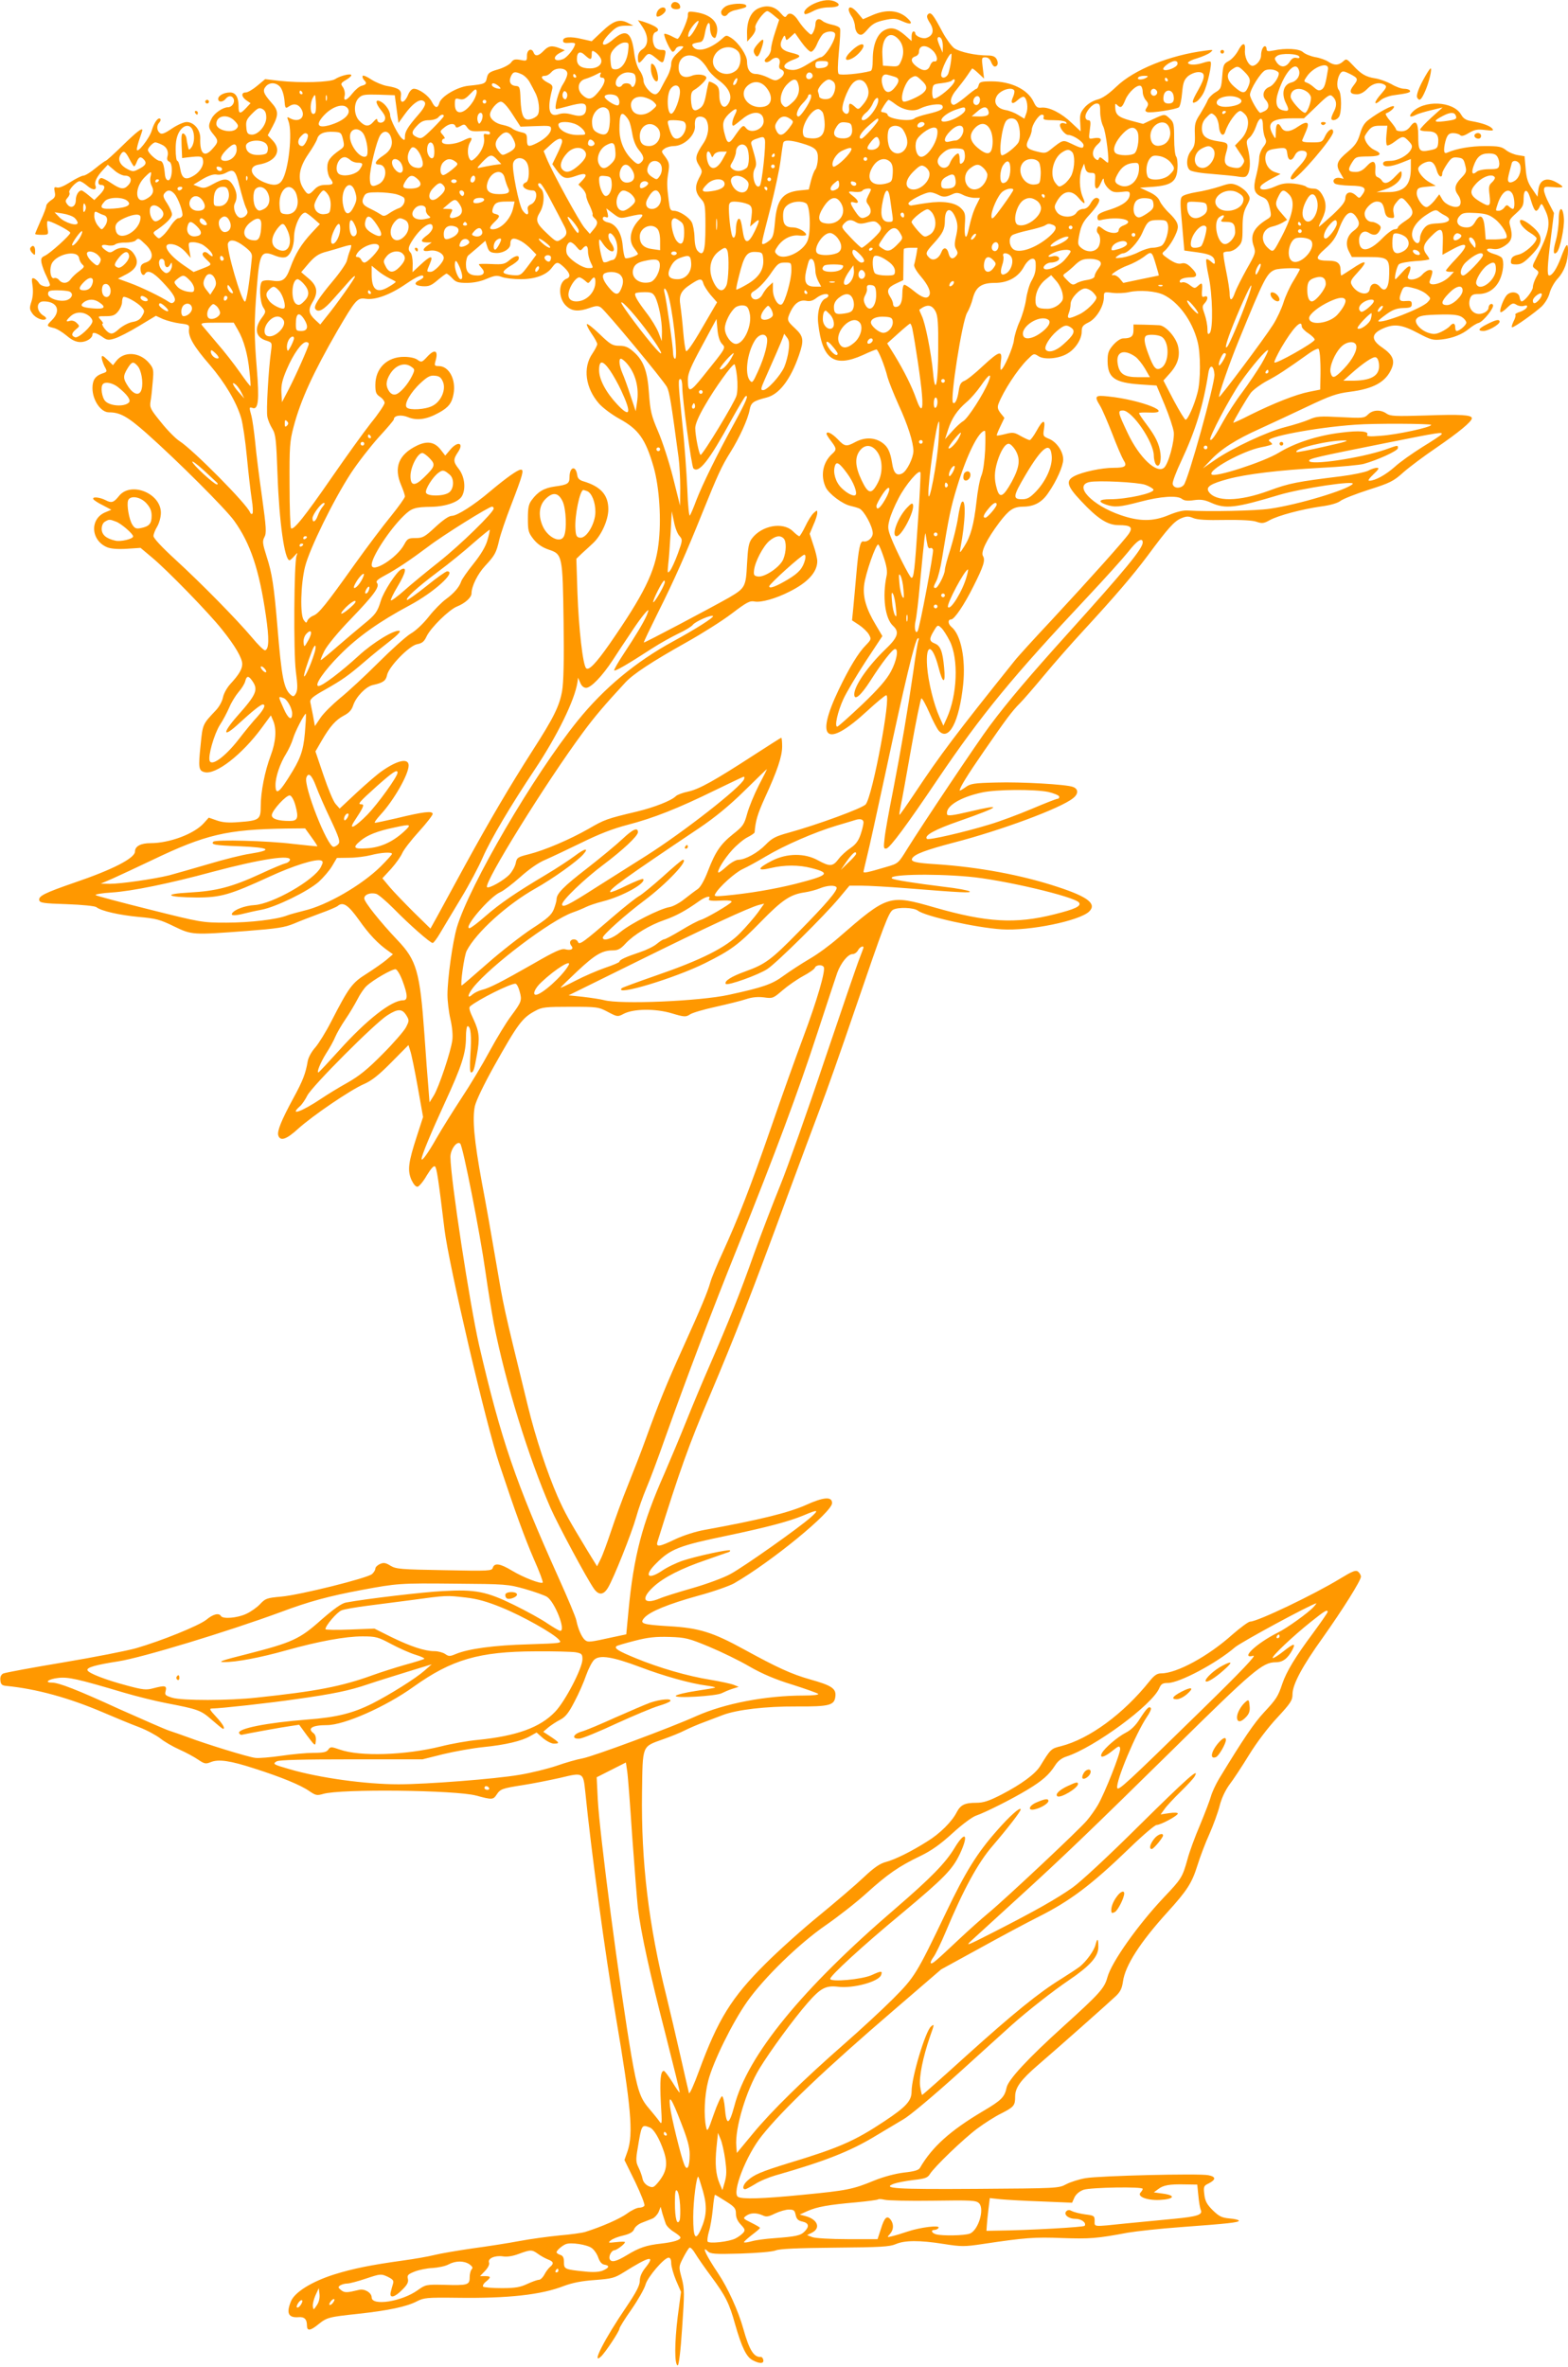 <?xml version="1.0" standalone="no"?>
<!DOCTYPE svg PUBLIC "-//W3C//DTD SVG 20010904//EN"
 "http://www.w3.org/TR/2001/REC-SVG-20010904/DTD/svg10.dtd">
<svg version="1.0" xmlns="http://www.w3.org/2000/svg"
 width="848pt" height="1280pt" viewBox="0 0 848 1280"
 preserveAspectRatio="xMidYMid meet">
<g transform="translate(0,1280) scale(0.1,-0.1)"
fill="#ff9800" stroke="none">
<path d="M4402 12780 c-39 -18 -62 -44 -49 -56 3 -3 22 4 43 15 23 13 57 21
86 21 52 0 69 13 39 29 -29 16 -71 13 -119 -9z"/>
<path d="M3637 12784 c-16 -16 -6 -34 19 -34 19 0 25 5 22 17 -3 19 -29 29
-41 17z"/>
<path d="M3922 12764 c-12 -8 -22 -21 -22 -29 0 -22 22 -30 35 -12 6 9 24 19
41 22 56 13 64 16 59 26 -10 15 -89 10 -113 -7z"/>
<path d="M4102 12755 c-40 -18 -62 -65 -62 -132 l1 -48 25 28 c15 18 23 36 19
47 -6 18 47 90 65 90 5 0 21 -11 36 -24 l28 -23 -22 -67 c-12 -36 -22 -77 -22
-91 0 -13 -9 -33 -21 -44 -14 -13 -17 -21 -9 -26 6 -4 20 1 30 10 27 24 54 12
46 -20 -5 -18 -2 -27 9 -31 22 -9 18 -31 -8 -49 -21 -13 -27 -13 -62 5 -22 11
-52 20 -67 20 -31 0 -48 24 -48 68 0 33 -44 99 -84 126 -27 17 -29 17 -49 -2
-62 -56 -132 -77 -157 -47 -13 16 -7 20 35 27 14 2 21 14 27 47 10 59 28 77
28 29 0 -19 7 -41 15 -48 12 -10 15 -7 21 16 15 60 -28 105 -113 118 -41 6
-43 5 -43 -19 0 -25 -45 -125 -56 -125 -3 0 -19 7 -35 16 -17 8 -33 13 -36 11
-7 -8 34 -97 45 -97 6 0 12 7 16 15 3 8 15 15 28 15 20 0 18 -3 -15 -34 -26
-24 -37 -42 -37 -62 0 -16 -9 -45 -19 -64 -11 -19 -27 -50 -36 -67 -8 -18 -22
-33 -31 -33 -24 0 -64 47 -64 75 0 14 -9 38 -21 54 -12 17 -24 53 -29 93 -14
114 -43 134 -110 78 -65 -57 -83 -31 -21 31 33 33 45 39 82 40 l44 0 -31 16
c-45 22 -77 11 -140 -49 l-54 -51 -53 12 c-62 15 -102 12 -102 -9 0 -11 9 -14
33 -12 17 2 32 0 32 -5 0 -21 -43 -75 -66 -83 -47 -18 -61 10 -16 34 l27 14
-28 11 c-43 17 -61 13 -87 -14 -27 -28 -45 -32 -54 -10 -10 28 -36 17 -36 -15
0 -30 -1 -31 -36 -24 -29 5 -38 3 -50 -14 -8 -11 -39 -28 -69 -37 -49 -14 -56
-20 -62 -46 -6 -32 -12 -34 -100 -43 -60 -6 -148 -58 -157 -93 -9 -31 -23 -29
-41 7 -17 33 -69 70 -97 70 -11 0 -24 -14 -32 -35 -19 -44 -44 -48 -38 -6 5
34 -10 45 -75 56 -23 4 -62 20 -85 35 -24 16 -45 25 -47 19 -2 -6 2 -16 8 -22
17 -17 13 -24 -13 -31 -13 -3 -35 -22 -50 -41 -31 -40 -51 -46 -42 -12 3 13
-1 32 -9 45 -14 19 -13 22 15 39 16 9 30 21 30 26 0 12 -59 -2 -88 -21 -26
-17 -184 -22 -302 -9 l-76 9 -43 -36 c-24 -20 -51 -36 -62 -36 -26 0 -24 -24
4 -43 l22 -15 -24 -26 c-33 -35 -41 -33 -41 10 0 49 -16 74 -46 74 -33 0 -64
-17 -64 -35 0 -19 24 -19 40 0 16 20 36 19 44 -1 7 -19 -10 -44 -31 -44 -27 0
-73 -31 -88 -60 -21 -40 -19 -54 11 -89 26 -32 26 -40 -9 -78 -42 -47 -67 -24
-64 59 1 46 -34 88 -74 88 -15 0 -51 -16 -79 -35 -41 -28 -56 -33 -66 -24 -17
14 -18 41 -2 57 6 6 8 15 5 19 -11 11 -33 -18 -46 -62 -12 -43 -81 -130 -81
-103 0 9 7 35 15 58 8 23 15 44 15 46 0 15 -30 -8 -105 -81 -48 -47 -90 -85
-94 -85 -3 0 -28 -18 -55 -40 -26 -22 -56 -40 -65 -40 -9 0 -41 -16 -71 -35
-33 -21 -61 -33 -72 -29 -15 4 -17 1 -12 -24 5 -23 1 -32 -20 -45 -14 -10 -26
-23 -26 -31 0 -7 -13 -43 -30 -79 -16 -37 -30 -69 -30 -72 0 -3 16 -5 36 -5
36 0 37 1 31 34 -3 19 -3 37 0 40 7 7 123 -52 123 -63 0 -13 -109 -111 -137
-124 -20 -9 -23 -16 -18 -41 4 -17 15 -48 26 -69 10 -21 19 -42 19 -47 0 -18
-49 -10 -59 9 -6 10 -18 21 -26 25 -14 5 -15 -1 -9 -40 4 -29 2 -60 -6 -85
-11 -33 -11 -42 4 -63 16 -26 61 -44 74 -31 4 3 -1 11 -10 16 -43 24 -45 79
-2 79 73 0 96 -50 45 -101 -31 -31 -31 -33 10 -43 15 -3 46 -22 69 -41 29 -25
52 -35 75 -35 32 0 65 21 65 41 0 15 20 10 52 -12 26 -19 34 -20 67 -10 21 6
80 36 131 67 l93 56 37 -17 c21 -9 62 -20 91 -24 51 -6 54 -8 51 -33 -4 -40
26 -92 112 -191 83 -97 145 -202 170 -287 9 -30 23 -125 31 -210 8 -85 20
-188 26 -228 7 -40 8 -76 4 -80 -4 -4 -10 -1 -13 7 -15 43 -309 340 -382 386
-20 13 -65 58 -99 101 -58 71 -62 80 -57 113 4 20 9 68 12 107 6 65 4 72 -20
101 -51 60 -136 65 -178 10 l-17 -22 -30 29 c-25 24 -31 26 -31 12 0 -9 7 -30
15 -47 16 -29 16 -30 -15 -40 -35 -13 -50 -35 -50 -78 0 -65 45 -131 89 -131
60 0 100 -22 202 -112 170 -151 428 -409 475 -474 89 -124 136 -266 172 -514
18 -123 17 -180 -4 -187 -6 -2 -38 29 -71 69 -81 96 -270 289 -415 422 -71 65
-118 115 -118 127 0 10 9 33 20 51 11 19 20 51 20 75 0 106 -163 171 -227 90
-28 -35 -40 -39 -72 -22 -34 17 -75 20 -66 5 4 -6 27 -21 52 -33 l45 -24 -31
-13 c-87 -35 -81 -153 9 -190 20 -8 57 -11 105 -8 l75 5 62 -52 c81 -67 308
-300 379 -390 70 -87 109 -154 109 -186 0 -28 -18 -58 -65 -109 -18 -20 -35
-51 -39 -71 -4 -21 -20 -51 -39 -71 -71 -75 -71 -74 -82 -186 -13 -124 -11
-140 21 -148 61 -16 203 95 309 239 l50 68 12 -28 c20 -46 15 -115 -13 -189
-32 -85 -54 -197 -54 -275 0 -71 -8 -77 -117 -85 -57 -5 -90 -2 -121 9 l-43
15 -27 -30 c-52 -58 -185 -108 -288 -108 -53 0 -84 -17 -84 -45 0 -36 -120
-98 -329 -169 -159 -55 -193 -72 -189 -94 3 -15 22 -18 149 -22 84 -3 152 -10
160 -16 26 -21 124 -43 229 -53 92 -8 115 -14 189 -50 99 -48 101 -48 394 -26
167 13 206 19 257 40 32 14 96 38 141 55 45 16 87 34 95 40 29 25 57 6 115
-75 54 -77 103 -129 159 -168 l25 -18 -35 -30 c-19 -16 -68 -50 -107 -75 -80
-50 -96 -73 -192 -259 -28 -55 -67 -118 -86 -140 -20 -22 -38 -55 -41 -75 -11
-65 -26 -105 -78 -200 -66 -122 -88 -178 -81 -201 11 -33 45 -21 108 37 79 71
280 208 355 241 42 18 81 49 149 118 l92 93 10 -32 c6 -17 24 -104 40 -194
l29 -163 -34 -105 c-46 -141 -51 -184 -29 -235 12 -25 24 -39 34 -37 8 2 31
29 49 61 23 37 38 55 45 48 9 -9 18 -68 51 -341 24 -194 225 -1056 297 -1270
85 -256 138 -401 187 -514 29 -65 50 -121 47 -125 -10 -9 -106 28 -167 65 -63
38 -94 43 -103 15 -5 -17 -18 -18 -263 -13 -235 4 -260 6 -290 24 -27 17 -38
18 -58 9 -13 -6 -24 -17 -24 -24 0 -8 -8 -21 -18 -30 -25 -22 -389 -113 -491
-122 -78 -7 -86 -10 -115 -41 -17 -18 -51 -42 -76 -53 -48 -22 -125 -28 -135
-11 -11 18 -42 11 -79 -20 -42 -33 -245 -115 -380 -154 -50 -14 -227 -49 -395
-77 -168 -28 -313 -55 -324 -60 -12 -7 -17 -19 -15 -37 2 -22 9 -28 33 -30
162 -16 337 -64 522 -143 65 -28 152 -64 195 -80 42 -16 93 -44 115 -61 21
-17 67 -44 103 -60 36 -16 82 -41 102 -55 34 -23 41 -24 68 -13 42 17 105 8
237 -35 144 -46 249 -89 296 -122 34 -23 41 -25 75 -15 94 28 716 21 827 -9
85 -23 92 -23 110 4 21 32 30 35 145 53 52 8 142 26 200 39 124 30 124 30 135
-73 33 -331 108 -882 165 -1216 83 -490 96 -635 64 -730 l-17 -48 58 -118 c31
-65 54 -123 50 -129 -3 -6 -16 -11 -29 -11 -12 0 -41 -14 -64 -31 -38 -28
-135 -71 -227 -100 -16 -5 -79 -14 -140 -19 -60 -6 -157 -19 -215 -30 -58 -11
-172 -29 -255 -40 -82 -12 -176 -28 -207 -36 -32 -8 -106 -21 -165 -29 -180
-25 -273 -44 -376 -76 -120 -38 -212 -95 -233 -144 -27 -65 -15 -91 40 -87 32
3 46 -11 46 -45 0 -31 18 -29 60 5 48 39 57 41 215 58 166 18 265 39 320 68
37 19 53 21 215 19 278 -4 458 16 580 64 46 17 95 27 167 32 92 7 107 11 155
41 142 89 175 96 118 25 -20 -25 -30 -49 -30 -71 0 -24 -19 -61 -73 -141 -118
-173 -191 -317 -137 -268 23 21 100 137 100 151 0 6 29 53 65 104 36 52 70
112 76 134 11 41 101 146 125 146 9 0 14 -11 14 -30 0 -17 12 -59 26 -93 l27
-62 -18 -135 c-17 -139 -18 -258 0 -263 6 -1 16 78 24 203 13 187 13 211 -2
268 -17 63 -17 63 8 112 14 27 29 51 34 54 5 3 19 -11 31 -32 12 -20 50 -75
85 -122 79 -107 99 -146 131 -262 36 -125 61 -176 95 -193 38 -20 61 -19 57 2
-2 9 -7 16 -13 16 -38 -3 -63 37 -95 152 -27 97 -84 222 -137 301 -62 92 -92
154 -56 119 15 -15 36 -17 177 -13 94 3 173 10 191 17 21 9 118 13 320 15 246
2 296 5 329 19 48 21 128 22 260 1 95 -15 112 -15 212 0 227 34 280 38 429 32
147 -5 184 -3 354 29 47 8 175 22 285 30 257 19 316 25 316 35 0 4 -23 10 -51
12 -43 4 -57 12 -91 45 -32 32 -41 50 -45 86 -5 41 -3 46 23 58 41 21 41 37
-2 45 -53 10 -585 -3 -663 -16 -35 -6 -82 -21 -105 -33 -40 -22 -49 -22 -484
-25 -441 -3 -516 2 -447 28 17 6 64 15 105 20 63 7 77 12 89 32 24 39 182 191
256 246 39 29 97 66 130 82 69 35 75 43 75 91 0 49 30 90 125 172 105 90 380
334 420 372 24 23 33 42 38 78 12 87 93 213 243 378 105 116 130 155 160 251
14 45 43 122 65 170 21 48 46 116 55 152 10 40 30 82 52 113 21 27 69 100 107
162 41 67 104 150 153 202 72 78 82 93 82 126 0 53 53 152 165 308 107 151
205 307 205 328 0 8 -7 20 -15 27 -13 10 -29 4 -98 -38 -143 -87 -446 -232
-486 -232 -9 0 -52 -32 -96 -70 -130 -117 -301 -210 -385 -210 -22 0 -37 -10
-62 -41 -142 -178 -327 -314 -481 -353 -53 -13 -55 -15 -112 -108 -27 -43
-102 -98 -208 -153 -70 -36 -99 -45 -138 -45 -61 0 -84 -11 -105 -51 -25 -50
-91 -116 -158 -157 -85 -54 -173 -98 -225 -112 -32 -8 -65 -31 -120 -83 -42
-40 -151 -133 -241 -207 -91 -74 -221 -191 -290 -260 -184 -183 -257 -301
-360 -581 -27 -74 -51 -127 -54 -119 -2 8 -23 98 -46 200 -23 102 -57 246 -75
320 -97 386 -138 731 -133 1105 4 261 -2 247 115 289 40 14 92 35 115 47 24
12 72 33 108 46 36 14 81 31 100 38 77 29 234 47 395 46 183 -1 208 6 213 56
4 41 -21 58 -136 90 -102 29 -178 64 -357 162 -171 94 -246 117 -407 126 -146
9 -161 14 -133 46 31 34 129 74 291 119 82 22 169 53 194 67 200 115 530 385
530 434 0 37 -46 33 -143 -11 -92 -41 -245 -79 -546 -134 -47 -8 -115 -30
-158 -50 -89 -43 -107 -45 -97 -13 119 381 169 523 284 792 134 317 225 549
420 1080 65 176 144 388 175 470 32 83 116 321 187 530 159 465 184 532 208
545 28 15 112 12 134 -5 41 -31 313 -92 453 -101 149 -10 423 46 474 97 41 41
-8 79 -170 132 -196 65 -430 108 -657 123 -115 7 -142 14 -130 33 14 22 73 44
220 83 257 66 583 187 649 241 30 23 30 50 0 61 -34 14 -283 28 -414 24 -124
-3 -141 -6 -168 -26 -17 -12 -31 -20 -31 -17 0 15 41 82 133 215 119 172 150
214 194 258 18 18 76 85 130 150 53 64 147 171 208 237 177 192 270 301 351
409 111 150 144 187 182 203 29 12 40 12 66 1 22 -9 72 -12 170 -10 90 1 150
-2 172 -10 29 -10 39 -9 71 9 48 26 174 59 277 74 49 6 89 18 104 29 13 11 82
38 153 61 116 37 135 46 188 94 33 29 113 89 178 133 121 83 193 142 193 160
0 18 -59 22 -249 15 -166 -5 -191 -4 -212 10 -32 23 -75 21 -100 -4 -21 -21
-28 -21 -148 -15 -113 6 -131 5 -171 -13 -25 -11 -83 -29 -130 -41 -98 -25
-286 -113 -380 -178 l-65 -45 40 42 c58 63 141 115 268 172 61 28 177 82 257
120 124 59 159 71 229 80 129 16 196 53 227 126 19 44 6 74 -50 113 -64 43
-61 76 7 105 59 25 100 19 185 -26 70 -37 82 -40 128 -35 61 7 111 27 150 59
16 13 39 28 52 31 26 9 85 84 76 97 -7 13 -24 1 -24 -17 0 -8 -11 -20 -25 -26
-51 -23 -94 25 -74 80 7 17 17 22 45 22 50 0 91 27 114 75 20 41 26 101 12
121 -4 5 -22 15 -41 20 -46 13 -54 35 -9 28 24 -4 42 1 68 18 37 25 43 50 26
110 -7 24 -3 32 33 64 36 33 41 42 41 81 0 51 19 55 34 7 16 -53 25 -74 34
-74 5 0 14 10 19 23 10 21 12 19 32 -25 30 -65 18 -119 -52 -256 -22 -43 -22
-43 -2 -58 19 -14 19 -16 2 -45 -9 -17 -17 -40 -17 -52 0 -20 -45 -77 -61 -77
-4 0 -9 10 -11 23 -4 29 -48 35 -70 10 -18 -21 -41 -84 -33 -91 3 -3 19 7 35
23 27 26 33 28 51 17 11 -7 30 -10 41 -6 15 4 19 2 16 -7 -3 -8 -19 -19 -36
-25 -18 -5 -30 -13 -27 -16 4 -3 -1 -20 -10 -37 -8 -17 -12 -31 -7 -31 13 0
122 78 160 113 19 19 37 49 43 74 6 22 25 57 43 76 36 39 56 94 56 153 0 47
-10 37 -39 -41 -22 -58 -46 -95 -63 -95 -12 0 -10 50 9 201 l17 137 -27 52
c-15 28 -27 61 -27 72 0 19 5 20 50 16 28 -3 50 -2 50 2 0 4 -16 15 -35 25
-51 28 -88 13 -95 -39 l-5 -40 -29 43 c-23 32 -31 57 -35 109 l-6 67 -36 6
c-20 3 -49 15 -64 27 -24 19 -40 22 -114 22 -77 0 -152 -13 -203 -35 -14 -6
-18 -2 -18 17 0 14 5 39 11 57 9 24 17 31 38 31 15 0 32 -5 38 -11 7 -7 21 -4
47 12 30 18 47 21 87 16 43 -5 49 -4 39 8 -13 15 -54 30 -113 40 -29 5 -43 14
-55 35 -42 74 -204 81 -266 11 -20 -23 -8 -28 24 -11 10 5 46 16 80 24 l62 15
-61 -55 c-34 -31 -61 -60 -61 -65 0 -5 17 -9 39 -9 47 0 63 -18 59 -62 -3 -30
-7 -33 -47 -41 -55 -11 -61 -3 -61 80 0 72 -14 88 -42 50 -14 -19 -29 -27 -49
-27 -16 0 -29 4 -29 10 0 5 -15 26 -32 46 -18 21 -28 39 -22 41 23 8 49 32 42
38 -7 8 -81 -31 -135 -72 -24 -17 -37 -39 -48 -78 -13 -43 -26 -62 -65 -95
-60 -50 -68 -71 -42 -114 l19 -33 -22 5 c-26 4 -43 -14 -27 -30 6 -6 43 -11
83 -12 80 -1 94 -12 65 -51 -14 -19 -15 -19 -34 -1 -28 25 -55 17 -56 -16 -1
-21 -20 -44 -71 -92 -39 -35 -71 -63 -72 -62 -2 1 6 20 17 41 25 50 25 91 0
133 -15 24 -27 32 -48 32 -15 0 -33 5 -39 11 -5 5 -35 13 -65 16 -43 4 -65 1
-103 -16 -53 -24 -95 -20 -74 6 7 8 33 25 58 38 l46 24 -32 11 c-36 13 -57 54
-48 92 5 20 15 27 43 32 65 10 70 9 74 -26 4 -39 24 -43 41 -8 8 17 21 25 37
25 41 0 36 -31 -14 -85 -45 -48 -56 -70 -36 -70 27 0 220 225 220 256 0 27
-26 14 -43 -21 -16 -34 -18 -35 -73 -35 -41 0 -55 3 -51 13 3 6 12 29 21 49
21 49 6 57 -43 24 -44 -31 -76 -33 -91 -6 -17 32 -30 23 -30 -22 -1 -42 -1
-43 -15 -18 -37 65 -9 90 102 90 l65 0 69 66 c57 56 71 65 83 55 24 -20 28
-48 12 -80 -9 -17 -16 -35 -16 -41 0 -15 26 -12 40 6 17 20 17 128 0 148 -14
17 -8 70 11 92 9 11 18 10 50 -6 45 -23 46 -28 18 -64 -24 -31 -18 -46 20 -46
17 0 38 11 56 30 29 30 66 38 94 21 12 -8 9 -16 -17 -46 -44 -49 -45 -72 -3
-35 13 10 44 22 69 25 75 10 93 15 87 25 -3 6 -18 10 -32 10 -15 0 -45 11 -68
25 -24 13 -62 27 -86 31 -53 8 -78 23 -123 72 -33 35 -35 36 -53 19 -24 -21
-47 -22 -79 -1 -13 9 -45 21 -71 25 -26 5 -55 17 -66 27 -21 19 -94 23 -159 9
-31 -6 -38 -5 -38 8 0 8 -4 15 -9 15 -11 0 -21 -25 -21 -50 0 -28 -32 -62 -52
-55 -21 8 -39 52 -35 87 3 41 -14 38 -37 -6 -12 -22 -34 -47 -51 -56 -28 -15
-30 -22 -35 -83 -5 -63 -7 -69 -38 -87 -18 -11 -36 -30 -41 -43 -5 -13 -23
-45 -40 -73 -28 -42 -31 -56 -29 -110 2 -50 -2 -66 -20 -89 -26 -32 -29 -87
-7 -105 9 -8 62 -17 123 -21 59 -5 124 -11 144 -15 30 -4 38 -2 47 15 14 25
14 80 0 137 -10 40 -9 45 10 61 11 10 26 36 33 57 18 55 38 59 38 7 0 -22 5
-51 11 -65 10 -21 8 -29 -10 -52 -11 -15 -21 -41 -21 -58 0 -18 -7 -59 -15
-91 -20 -75 -14 -101 28 -119 28 -11 35 -21 44 -60 10 -45 9 -48 -16 -63 -72
-45 -92 -87 -70 -146 11 -33 9 -39 -39 -123 -27 -49 -56 -106 -63 -126 -16
-47 -29 -49 -29 -5 0 17 -9 73 -19 122 -10 50 -17 93 -14 98 2 4 15 7 29 7 14
0 36 11 49 25 22 21 25 33 25 102 0 61 5 87 22 119 21 40 21 43 4 69 -10 15
-34 33 -53 42 -33 13 -41 13 -97 -6 -34 -11 -90 -25 -125 -30 -36 -6 -71 -16
-78 -24 -11 -10 -11 -38 0 -152 l12 -140 73 -10 c71 -10 91 -22 92 -54 0 -11
-5 -10 -20 4 -11 10 -23 16 -26 12 -3 -3 2 -43 12 -89 22 -98 26 -290 6 -310
-9 -9 -12 -5 -12 24 0 19 -7 55 -15 78 -14 39 -14 45 0 60 20 22 19 44 -1 36
-12 -5 -15 0 -14 22 4 53 2 57 -20 37 -18 -16 -20 -16 -45 3 -15 12 -33 18
-41 15 -8 -3 -14 -1 -14 5 0 13 25 22 61 22 37 0 37 18 0 54 -20 20 -35 26
-52 21 -17 -4 -37 3 -67 23 -39 27 -41 30 -26 43 31 25 74 102 74 132 0 21
-12 40 -43 71 -24 22 -49 54 -55 69 -8 19 -28 36 -60 50 l-47 22 73 5 c99 8
126 29 130 100 2 29 -2 58 -7 63 -6 6 -11 50 -11 97 0 77 -2 89 -23 108 -29
27 -27 27 -92 -3 l-53 -25 -68 18 c-68 19 -82 31 -83 77 -1 15 2 16 11 7 19
-19 27 -14 44 28 17 42 66 86 84 75 5 -3 10 -18 10 -32 0 -15 8 -35 17 -45 14
-16 15 -23 5 -39 -10 -16 -10 -20 2 -25 19 -7 156 14 172 26 6 6 14 40 17 78
5 55 11 71 32 90 15 12 39 22 56 22 39 0 39 -26 -1 -97 -36 -63 -38 -78 -10
-63 11 6 29 28 39 48 21 41 47 159 38 168 -3 4 -20 1 -38 -5 -39 -13 -76 -14
-84 -2 -3 5 18 17 47 25 29 9 62 23 73 32 19 16 17 16 -27 10 -190 -24 -385
-102 -481 -195 -42 -40 -75 -63 -104 -70 -25 -7 -52 -24 -68 -43 -22 -26 -26
-39 -23 -80 1 -26 3 -48 2 -48 0 0 -22 21 -49 46 -54 52 -121 86 -162 82 -23
-3 -30 3 -44 33 -32 66 -122 109 -226 109 -56 0 -66 -3 -70 -20 -3 -11 -8 -20
-12 -20 -4 0 -31 -20 -60 -45 -30 -25 -59 -44 -65 -42 -23 7 -16 44 17 82 18
22 44 56 57 75 13 19 25 37 27 39 2 3 17 -9 34 -25 l31 -29 -7 58 c-7 54 -6
57 14 57 14 0 25 -9 31 -25 5 -14 14 -25 19 -25 17 0 22 19 11 40 -8 14 -21
20 -48 20 -67 0 -152 19 -181 39 -15 11 -44 51 -64 88 -50 95 -63 111 -78 96
-9 -9 -7 -20 10 -47 25 -39 18 -69 -19 -81 -21 -7 -60 10 -60 25 0 6 -4 10
-10 10 -5 0 -10 -12 -10 -26 l0 -26 -35 31 c-45 39 -75 47 -113 27 -38 -20
-62 -79 -62 -157 0 -39 -4 -61 -12 -63 -54 -15 -163 -25 -172 -16 -7 7 -6 45
1 122 6 61 9 117 6 124 -3 8 -21 16 -41 20 -21 4 -45 13 -54 21 -20 18 -38 9
-38 -18 0 -11 -5 -29 -11 -41 -11 -20 -11 -20 -35 3 -14 13 -34 38 -45 55 -24
39 -50 51 -64 30 -8 -13 -13 -10 -35 15 -30 35 -73 44 -118 24z m-344 -114
c-25 -44 -44 -55 -33 -18 8 24 46 70 53 63 2 -2 -7 -23 -20 -45z m757 -21 c13
-21 -51 -130 -78 -130 -5 0 -35 -16 -67 -36 -42 -26 -67 -35 -91 -32 -52 5
-49 31 6 53 52 19 51 26 -7 40 -52 13 -67 34 -48 72 11 23 14 25 18 10 4 -18
5 -17 27 3 l24 22 36 -51 c20 -28 43 -51 51 -51 8 0 22 17 31 38 8 20 22 45
31 55 16 18 57 23 67 7z m343 -31 c28 -29 34 -74 17 -115 -14 -33 -17 -35 -57
-32 l-43 3 -3 58 c-5 93 39 137 86 86z m236 -5 c3 -9 6 -28 5 -42 l-1 -27 -13
30 c-8 17 -14 36 -15 43 0 17 17 15 24 -4z m-1697 -60 c-6 -57 -35 -99 -68
-99 -21 0 -24 5 -27 44 -3 36 1 48 24 72 16 17 38 29 52 29 23 0 24 -2 19 -46z
m593 0 c23 -22 18 -83 -9 -105 -61 -50 -150 8 -119 77 23 50 90 65 128 28z
m1056 1 c25 -25 29 -62 6 -57 -7 1 -17 -9 -22 -23 -12 -31 -38 -32 -74 -4 -31
24 -33 45 -6 54 11 3 20 14 20 24 0 39 40 42 76 6z m-1797 -41 c13 -29 -14
-54 -58 -54 -48 0 -71 16 -71 50 0 39 17 47 44 21 29 -27 36 -26 36 4 0 22 2
24 19 13 11 -7 24 -22 30 -34z m1894 -16 c-3 -24 -10 -53 -14 -65 -10 -26 -39
-31 -39 -8 0 28 42 115 55 115 2 0 1 -19 -2 -42z m1884 25 c3 -7 -3 -9 -16 -6
-13 3 -25 -3 -36 -21 -21 -32 -49 -33 -70 -4 -14 21 -14 24 2 36 22 16 115 12
120 -5z m-3243 -14 c14 -11 33 -34 42 -50 8 -16 34 -43 57 -60 64 -46 83 -94
53 -134 -22 -30 -46 -3 -46 51 0 36 -5 47 -25 60 -14 9 -28 14 -31 12 -2 -3
-9 -33 -15 -67 -9 -48 -17 -66 -36 -78 -31 -21 -43 -8 -46 47 -1 33 3 46 18
54 27 16 65 53 65 65 0 17 -48 24 -79 11 -43 -17 -71 1 -71 45 0 63 60 86 114
44z m694 -26 c-2 -12 -14 -19 -36 -21 -27 -3 -32 0 -32 17 0 17 6 21 36 21 28
0 35 -3 32 -17z m1890 0 c-3 -18 -63 -41 -76 -29 -9 10 38 45 61 46 12 0 17
-6 15 -17z m814 -28 c-13 -81 -19 -99 -34 -109 -13 -8 -22 -6 -40 10 -13 12
-31 24 -41 27 -16 6 -17 8 -1 31 36 56 123 86 116 41z m-451 -14 c32 -32 35
-47 17 -86 -15 -33 -30 -32 -73 6 -41 36 -46 70 -13 93 30 21 35 21 69 -13z
m294 9 c9 -27 -11 -59 -41 -66 -44 -11 -56 -61 -28 -115 18 -36 14 -44 -20
-35 -34 8 -42 44 -22 102 37 109 94 168 111 114z m-3957 -15 c2 -12 -9 -38
-23 -60 -24 -35 -51 -135 -36 -135 3 0 31 7 61 15 80 22 100 20 100 -9 0 -39
-23 -51 -75 -36 -32 9 -52 9 -74 2 -51 -18 -63 26 -36 130 6 23 3 29 -24 42
-34 18 -41 36 -13 36 10 0 25 9 35 21 24 27 81 23 85 -6z m3845 5 c13 -12 -21
-70 -48 -80 -31 -12 -42 -46 -21 -69 22 -24 20 -48 -3 -61 -11 -5 -22 -10 -25
-10 -11 0 -56 79 -56 97 0 29 59 123 83 133 22 9 55 4 70 -10z m-4091 -12 c15
-7 34 -26 43 -43 9 -16 22 -41 29 -55 21 -38 28 -104 13 -123 -6 -9 -24 -19
-39 -22 -36 -9 -49 18 -53 108 -2 65 -5 71 -25 72 -29 2 -40 23 -27 52 12 26
22 28 59 11z m424 -3 c-3 -9 0 -15 9 -15 23 0 18 -29 -10 -66 -39 -51 -58 -58
-89 -33 -39 30 -33 80 9 92 17 5 41 15 55 22 33 17 33 17 26 0z m192 -19 c4
-30 -17 -62 -25 -38 -6 14 -39 16 -48 2 -11 -18 -35 -11 -35 10 0 33 37 62 73
58 27 -3 33 -8 35 -32z m957 13 c0 -7 -8 -15 -17 -17 -18 -3 -25 18 -11 32 10
10 28 1 28 -15z m-1280 1 c3 -5 1 -10 -4 -10 -6 0 -11 5 -11 10 0 6 2 10 4 10
3 0 8 -4 11 -10z m1723 -5 c28 -8 28 -27 -1 -61 -29 -34 -53 -27 -65 18 -10
37 2 61 27 54 9 -2 26 -7 39 -11z m146 -20 c31 -28 33 -46 8 -68 -18 -17 -84
-47 -102 -47 -30 0 2 108 37 129 25 14 27 14 57 -14z m1216 15 c-20 -13 -53
-13 -45 0 3 6 18 10 33 10 21 0 24 -2 12 -10z m-2216 -24 c-3 -9 -10 -16 -15
-16 -6 0 -5 9 1 21 13 24 24 20 14 -5z m2331 14 c3 -5 1 -10 -4 -10 -6 0 -11
5 -11 10 0 6 2 10 4 10 3 0 8 -4 11 -10z m-2001 -16 c15 -38 6 -76 -25 -105
-36 -33 -42 -35 -59 -14 -18 22 -4 78 27 109 29 30 48 33 57 10z m196 1 c16
-20 3 -72 -21 -86 -21 -11 -59 -4 -59 11 0 5 -3 15 -6 24 -7 17 37 66 59 66 8
0 20 -7 27 -15z m178 -18 c17 -35 10 -67 -22 -104 -23 -27 -25 -27 -43 -10
-27 24 -34 21 -31 -10 3 -31 -18 -39 -34 -13 -12 19 23 116 53 149 27 29 60
24 77 -12z m468 11 c-25 -36 -98 -90 -108 -80 -5 5 -8 25 -6 43 3 32 5 34 50
39 26 3 50 9 54 13 17 17 24 5 10 -15z m-1013 -20 c38 -45 34 -93 -8 -104 -85
-21 -151 66 -88 116 32 25 69 20 96 -12z m-2628 2 c10 -11 20 -41 23 -69 4
-49 5 -50 27 -35 26 17 51 10 66 -18 23 -43 -14 -73 -62 -48 -17 10 -18 8 -9
-15 23 -61 1 -267 -35 -321 -18 -28 -47 -30 -96 -10 -75 31 -91 86 -29 96 93
16 127 76 74 131 l-26 27 26 48 c34 64 33 86 -8 131 -42 48 -47 64 -28 86 20
23 55 22 77 -3z m1181 5 c10 -8 14 -15 7 -15 -19 0 -43 11 -43 21 0 13 14 11
36 -6z m981 -25 c4 -37 -29 -125 -47 -125 -22 0 -26 99 -5 132 20 30 49 27 52
-7z m-1117 -56 c-45 -72 -100 -83 -100 -19 0 33 2 35 25 29 20 -5 32 1 57 27
27 28 33 31 36 16 2 -9 -6 -33 -18 -53z m2925 57 c3 -5 0 -21 -6 -35 -17 -36
-4 -44 25 -17 14 13 29 20 34 17 17 -10 24 -61 12 -90 l-10 -28 -33 20 c-17
11 -49 24 -70 27 -46 9 -66 40 -47 74 17 33 81 54 95 32z m771 -2 c10 -17 -13
-36 -27 -22 -12 12 -4 33 11 33 5 0 12 -5 16 -11z m812 -5 c12 -8 22 -23 22
-33 0 -28 -21 -81 -32 -81 -18 0 -78 67 -78 87 0 42 47 56 88 27z m-5433 -4
c3 -5 1 -10 -4 -10 -6 0 -11 5 -11 10 0 6 2 10 4 10 3 0 8 -4 11 -10z m1431
-26 c-5 -13 -10 -14 -18 -6 -6 6 -8 18 -4 28 5 13 10 14 18 6 6 -6 8 -18 4
-28z m3280 12 c7 -31 -1 -46 -26 -46 -25 0 -33 15 -26 46 4 15 14 24 26 24 12
0 22 -9 26 -24z m-4640 -93 c-3 -8 -10 -11 -16 -8 -14 9 -13 62 3 88 11 20 12
19 15 -22 2 -24 1 -50 -2 -58z m61 65 c-3 -7 -5 -2 -5 12 0 14 2 19 5 13 2 -7
2 -19 0 -25z m378 -48 l10 -75 34 47 c39 54 76 82 97 74 23 -9 16 -31 -24 -77
-56 -64 -72 -91 -72 -117 0 -21 -2 -23 -16 -11 -20 17 -64 103 -64 126 0 23
-25 60 -50 73 -31 17 -32 -5 0 -45 23 -29 27 -41 20 -56 -11 -19 -40 -16 -40
5 -1 6 -9 1 -19 -11 -25 -30 -46 -29 -76 2 -32 31 -34 96 -5 125 18 18 31 20
108 18 l87 -3 10 -75z m1193 68 c15 -15 16 -48 1 -48 -19 0 -69 34 -69 47 0
16 52 17 68 1z m1047 -10 c-9 -30 -55 -98 -66 -98 -20 0 -7 41 21 70 17 17 30
35 30 40 0 6 5 10 11 10 6 0 8 -9 4 -22z m-850 -19 c20 -20 20 -20 -9 -45 -40
-35 -97 -31 -110 8 -15 41 16 72 64 63 19 -4 44 -15 55 -26z m1765 12 c0 -24
-18 -37 -31 -24 -13 13 -1 43 17 43 8 0 14 -9 14 -19z m1401 8 c28 -15 9 -36
-41 -44 -46 -8 -80 1 -80 20 0 31 79 47 121 24z m-1951 -10 c0 -36 -55 -109
-82 -109 -16 0 -7 23 16 41 13 10 29 32 36 49 12 29 30 41 30 19z m-2120 -9
c0 -5 -4 -10 -10 -10 -5 0 -10 5 -10 10 0 6 5 10 10 10 6 0 10 -4 10 -10z
m2213 -14 c43 -32 97 -42 133 -23 40 20 111 30 120 16 10 -18 -9 -29 -77 -45
-35 -8 -68 -19 -73 -24 -21 -21 -146 -3 -146 20 0 5 -9 10 -20 12 -20 3 -20 3
0 36 11 17 22 32 26 32 3 0 20 -11 37 -24z m-2072 -53 l44 -68 83 3 c75 3 82
2 82 -15 0 -23 -31 -54 -77 -77 -46 -23 -53 -20 -53 18 0 31 -4 35 -32 41 -18
4 -40 13 -48 20 -8 7 -30 15 -49 19 -40 7 -71 32 -71 56 0 25 38 70 59 70 12
0 35 -25 62 -67z m3179 12 c0 -26 7 -60 16 -78 15 -28 36 -197 25 -197 -2 0
-13 8 -24 18 -15 13 -21 14 -24 4 -4 -10 -8 -10 -19 -1 -22 18 -16 53 12 78
30 26 20 41 -23 33 -26 -5 -26 -5 -19 47 6 42 4 51 -9 51 -8 0 -15 8 -15 19 0
26 38 71 61 71 16 0 19 -7 19 -45z m-4071 21 c25 -30 -19 -71 -100 -94 -53
-14 -69 -1 -43 35 45 61 117 90 143 59z m-439 -52 c0 -44 -47 -97 -82 -92 -19
2 -24 10 -26 41 -3 32 2 43 32 73 30 30 38 34 56 24 14 -8 20 -21 20 -46z
m1849 42 c7 -8 11 -37 9 -67 -4 -63 -21 -78 -64 -58 -23 12 -30 21 -32 53 -5
61 55 111 87 72z m1931 0 c0 -18 -57 -54 -99 -62 -59 -12 -23 37 46 62 49 17
53 17 53 0z m124 -2 c10 -25 -2 -34 -47 -34 l-42 1 28 24 c32 29 52 32 61 9z
m-1369 -24 c-15 -29 -20 -60 -9 -60 3 0 24 16 47 35 59 51 117 45 117 -11 0
-44 -70 -71 -96 -36 -15 19 -19 16 -67 -53 -24 -34 -34 -32 -46 13 -17 59 -13
81 18 113 39 38 56 38 36 -1z m475 11 c5 -11 10 -40 10 -64 0 -57 -23 -80 -77
-75 -33 3 -38 7 -41 30 -5 45 48 128 83 128 8 0 19 -9 25 -19z m2180 5 c0 -3
-4 -8 -10 -11 -5 -3 -10 -1 -10 4 0 6 5 11 10 11 6 0 10 -2 10 -4z m105 -16
c27 -30 15 -94 -25 -135 l-31 -32 25 -38 c30 -44 30 -45 13 -70 -11 -14 -21
-16 -50 -11 -42 8 -51 27 -37 76 16 54 13 58 -37 65 -69 10 -93 28 -93 71 0
24 8 43 26 60 24 25 26 25 44 9 11 -10 20 -34 22 -58 3 -43 24 -61 34 -30 16
50 62 113 82 113 5 0 17 -9 27 -20z m-4125 -7 c0 -10 -4 -25 -10 -33 -8 -12
-10 -12 -16 3 -7 20 1 47 16 47 5 0 10 -8 10 -17z m791 -25 c6 -10 14 -44 19
-74 6 -35 19 -66 35 -85 29 -35 31 -51 10 -69 -13 -11 -21 -8 -45 15 -45 43
-70 103 -70 167 0 72 7 93 27 77 8 -7 19 -21 24 -31z m4472 27 c8 -19 1 -23
-64 -31 -58 -7 -59 2 -4 30 38 20 61 20 68 1z m-5473 -3 c0 -4 -27 -34 -60
-67 -55 -54 -61 -58 -85 -47 -32 15 -32 29 2 64 20 21 36 28 64 28 20 0 42 7
49 15 13 16 30 20 30 7z m3244 -7 c-5 -12 5 -15 54 -15 36 0 64 -5 68 -12 5
-8 2 -9 -9 -5 -9 3 -19 2 -23 -4 -9 -15 24 -59 44 -59 26 0 82 -38 82 -55 0
-20 -11 -19 -64 7 -49 23 -46 24 -117 -33 -23 -18 -30 -19 -73 -8 -56 14 -63
26 -42 68 9 16 16 38 16 48 0 26 37 83 55 83 9 0 12 -6 9 -15z m-4374 -20 c19
-20 21 -27 10 -40 -24 -29 -110 -10 -110 25 0 46 62 56 100 15z m2550 6 c18
-34 11 -86 -16 -126 -43 -64 -47 -83 -24 -119 20 -33 20 -33 -1 -72 -23 -45
-19 -77 14 -112 20 -22 22 -34 22 -147 0 -134 -10 -165 -41 -133 -11 11 -17
36 -18 75 -1 32 -8 68 -15 81 -15 28 -68 62 -97 62 -19 0 -22 8 -28 58 -10 79
-10 100 -1 153 6 40 4 51 -16 79 -24 31 -24 32 -5 46 11 8 33 14 49 14 58 0
122 62 115 113 -1 12 1 28 5 35 12 18 45 14 57 -7z m455 5 c18 -13 18 -15 -8
-50 -33 -42 -53 -46 -69 -11 -9 19 -8 29 6 50 18 28 43 32 71 11z m475 -5 c0
-12 -80 -101 -91 -101 -22 0 -5 32 37 69 49 43 54 46 54 32z m748 -4 c18 -22
24 -90 10 -117 -13 -23 -72 -70 -89 -70 -21 0 -1 158 23 187 14 17 43 17 56 0z
m-1804 -3 c35 -13 5 -94 -35 -94 -19 0 -31 20 -45 75 -6 23 -3 25 29 25 19 0
42 -3 51 -6z m-574 -19 c16 -8 34 -24 40 -35 10 -19 8 -20 -38 -20 -52 0 -102
27 -102 56 0 19 62 19 100 -1z m1488 -21 c4 -39 -16 -56 -60 -52 -39 4 -48 27
-23 64 13 20 23 25 48 22 28 -3 32 -7 35 -34z m392 26 c0 -12 -28 -25 -36 -17
-9 9 6 27 22 27 8 0 14 -5 14 -10z m1324 -22 c14 -39 -3 -80 -37 -92 -37 -13
-61 2 -65 41 -7 70 80 113 102 51z m-3861 10 c3 -10 9 -10 27 0 20 12 24 11
37 -8 12 -17 24 -21 57 -20 59 3 66 1 66 -11 0 -6 -8 -8 -18 -5 -16 5 -18 2
-14 -23 4 -32 -15 -76 -48 -106 -18 -16 -23 -17 -30 -5 -14 21 -12 67 2 90 18
29 6 32 -37 10 -48 -24 -115 -27 -115 -5 0 8 5 15 12 15 6 0 3 8 -7 20 -17 19
-17 20 6 39 27 23 55 27 62 9z m1089 -5 c38 -34 11 -103 -42 -103 -34 0 -50
17 -50 54 0 56 53 85 92 49z m1803 -14 c10 -18 15 -48 13 -77 -4 -60 -27 -66
-80 -22 -44 37 -49 71 -16 107 31 33 64 30 83 -8z m-4315 2 c14 -28 12 -74 -4
-97 -14 -18 -15 -18 -20 6 -3 14 -7 34 -8 44 -2 11 -9 21 -16 24 -10 3 -12
-12 -10 -65 l3 -68 30 4 c73 8 80 7 83 -17 5 -30 -21 -68 -59 -87 -39 -21 -57
-8 -65 46 -4 22 -10 39 -15 39 -5 0 -9 28 -9 63 0 44 6 71 20 95 22 36 54 42
70 13z m3844 -3 c25 -40 30 -76 12 -103 -21 -32 -59 -33 -80 -3 -19 27 -21 99
-4 116 19 19 56 14 72 -10z m326 -2 c0 -26 -23 -56 -43 -56 -7 0 -22 -3 -34
-6 -33 -9 -30 21 6 57 37 37 71 39 71 5z m2288 -26 c-3 -28 -1 -53 3 -56 5 -3
24 6 42 20 42 32 48 32 76 2 19 -20 21 -28 11 -46 -17 -31 -70 -60 -112 -60
-27 0 -38 -4 -38 -15 0 -21 39 -19 100 5 l50 20 0 -50 c0 -94 -37 -131 -132
-129 l-53 0 44 14 c53 17 91 51 91 82 0 23 -1 23 -34 -11 -35 -38 -60 -45 -73
-22 -4 7 -15 15 -23 18 -10 3 -14 15 -12 40 4 49 -13 56 -47 19 -20 -22 -38
-31 -59 -31 -41 0 -45 10 -22 48 22 35 22 35 97 36 61 1 71 15 26 35 -27 12
-53 46 -53 70 0 5 9 20 21 35 16 20 29 26 61 26 l41 0 -5 -50z m-2428 15 c0
-58 -62 -144 -94 -132 -21 8 -31 54 -20 86 10 28 67 71 95 71 14 0 19 -7 19
-25z m1081 4 c12 -24 5 -95 -13 -116 -14 -17 -92 -17 -107 1 -16 19 2 62 42
104 36 37 62 41 78 11z m-4186 -12 c20 -31 31 -112 16 -122 -33 -20 -99 70
-87 119 8 34 49 36 71 3z m-110 -31 c8 -35 7 -40 -14 -55 -56 -39 -71 -60 -71
-98 0 -21 7 -47 15 -57 23 -30 18 -36 -23 -36 -28 0 -45 -7 -62 -25 -30 -32
-36 -32 -61 8 -31 50 -22 110 28 183 23 33 44 69 48 82 8 29 38 42 90 39 38
-2 41 -4 50 -41z m259 13 c14 -40 0 -73 -41 -100 -43 -28 -53 -49 -24 -49 47
0 46 -82 -1 -106 -37 -19 -48 -11 -48 34 0 50 37 201 56 230 19 29 46 25 58
-9z m662 -11 c19 -37 14 -53 -27 -74 -32 -16 -33 -16 -51 6 -25 30 -23 56 6
85 30 30 51 24 72 -17z m-1113 26 c10 -10 -14 -64 -29 -64 -23 0 -28 29 -9 50
19 21 28 24 38 14z m2473 -28 c8 -21 -15 -239 -27 -251 -23 -23 -47 56 -28 91
13 25 12 33 -18 135 -3 12 4 20 24 27 39 14 43 14 49 -2z m619 -6 c9 -27 -11
-50 -41 -50 -29 0 -30 10 -3 44 25 31 36 33 44 6z m-1715 -5 c0 -8 -12 -39
-27 -69 l-26 -54 22 -31 c34 -47 51 -52 104 -33 54 20 69 11 38 -22 l-23 -24
21 -21 c12 -12 21 -29 21 -39 0 -10 9 -35 20 -56 10 -22 17 -42 15 -46 -3 -4
2 -13 10 -20 20 -17 19 -33 -5 -61 l-20 -24 -28 32 c-28 32 -176 303 -206 377
l-16 39 36 33 c38 36 64 44 64 19z m174 -16 c-8 -14 -34 -11 -34 4 0 8 3 17 7
20 9 9 34 -13 27 -24z m-1780 8 c11 -8 17 -23 14 -38 -2 -20 -9 -24 -44 -27
-45 -3 -74 15 -74 48 0 29 72 40 104 17z m2902 -2 c75 -22 89 -36 87 -85 -1
-23 -7 -48 -13 -56 -7 -7 -17 -35 -24 -61 l-12 -48 -50 -5 c-92 -10 -123 -50
-133 -172 -6 -67 -11 -84 -30 -99 -13 -11 -28 -19 -33 -19 -12 0 -12 -2 41
204 22 88 46 198 52 245 6 48 13 92 15 99 5 16 39 15 100 -3z m-3462 -7 c28
-12 40 -38 31 -67 -3 -12 0 -21 10 -25 22 -8 17 -101 -5 -101 -9 0 -16 11 -18
30 -5 55 -12 75 -28 75 -16 0 -64 43 -64 59 0 12 28 41 40 41 5 0 20 -5 34
-12z m1474 -22 c2 -15 1 -35 -2 -43 -9 -24 -36 3 -36 37 0 49 33 54 38 6z
m980 -14 c3 -34 -2 -47 -22 -67 -32 -32 -53 -32 -68 0 -14 32 5 81 41 100 37
20 46 14 49 -33z m-2048 9 c0 -32 -30 -61 -62 -61 -31 0 -30 21 3 56 41 42 59
44 59 5z m2760 10 c14 -27 13 -96 -2 -109 -24 -19 -54 -22 -74 -8 -18 14 -18
16 -1 44 9 17 17 39 17 49 0 40 42 57 60 24z m-1759 -58 c14 -42 2 -58 -36
-49 -42 11 -53 64 -22 104 14 18 43 -10 58 -55z m4277 55 c32 -32 -14 -113
-60 -106 -49 7 -48 80 2 105 31 16 43 16 58 1z m-3400 -10 c21 -21 13 -45 -28
-82 -43 -38 -70 -45 -90 -21 -15 18 -5 53 28 88 27 29 69 36 90 15z m1443 -5
c-19 -35 -88 -95 -96 -83 -12 20 15 68 48 84 44 21 60 21 48 -1z m617 -19 c2
-19 -3 -36 -12 -44 -14 -11 -16 -8 -16 19 0 17 -4 31 -8 31 -12 0 -37 -30 -45
-53 -9 -24 -34 -32 -52 -17 -21 18 -18 43 8 67 29 27 45 32 87 30 31 -2 35 -5
38 -33z m580 14 c16 -16 15 -81 -2 -123 -8 -18 -27 -41 -41 -51 -27 -18 -28
-17 -46 5 -34 41 -16 131 32 165 28 19 41 20 57 4z m-5098 -38 c11 -22 23 -40
25 -40 3 0 10 11 15 25 11 28 22 31 40 10 15 -18 7 -31 -31 -50 -26 -14 -32
-14 -59 0 -39 20 -54 49 -40 75 16 29 27 25 50 -20z m3145 23 c6 -17 7 -17 16
0 6 10 22 17 40 17 l30 0 -23 -42 c-35 -64 -74 -62 -85 5 -6 38 9 52 22 20z
m345 -3 c0 -5 -5 -10 -11 -10 -5 0 -7 5 -4 10 3 6 8 10 11 10 2 0 4 -4 4 -10z
m3910 -11 c6 -11 10 -30 8 -42 -3 -19 -9 -22 -54 -22 -29 0 -59 -6 -68 -14
-23 -20 -30 -7 -17 30 18 51 39 69 82 69 28 0 41 -5 49 -21z m-5411 -13 l22
-23 -43 -6 c-24 -4 -54 -10 -68 -13 -24 -6 -23 -5 9 30 41 42 50 44 80 12z
m3639 -11 c28 -33 28 -40 -3 -70 -29 -30 -109 -36 -119 -9 -11 28 -6 69 10 93
14 19 23 22 53 17 21 -3 45 -16 59 -31z m-4434 10 c8 -8 26 -15 40 -15 30 0
32 -7 11 -37 -17 -24 -71 -39 -104 -28 -39 12 -18 95 24 95 7 0 20 -7 29 -15z
m956 -16 c16 -29 12 -99 -5 -105 -35 -14 -9 -44 36 -44 30 0 23 -61 -9 -75
-17 -8 -21 -16 -17 -32 7 -30 -10 -29 -30 1 -19 29 -58 223 -50 253 9 36 57
37 75 2z m1840 21 c0 -5 -4 -10 -10 -10 -5 0 -10 5 -10 10 0 6 5 10 10 10 6 0
10 -4 10 -10z m3234 -33 c9 -34 7 -40 -22 -70 -35 -36 -39 -61 -17 -91 17 -23
19 -52 5 -61 -21 -13 -72 7 -89 35 l-17 29 -27 -35 c-16 -19 -34 -34 -42 -34
-22 0 -56 51 -53 79 3 23 8 27 53 31 l50 5 -32 18 c-33 18 -63 53 -63 74 0 20
47 45 69 38 13 -4 24 -21 31 -46 10 -36 30 -46 30 -16 0 7 12 29 26 50 22 33
30 38 57 35 28 -3 33 -8 41 -41z m-5750 0 c7 -18 6 -31 -1 -38 -15 -15 -53 23
-53 52 0 31 42 21 54 -14z m289 19 c17 -13 15 -16 -20 -45 -21 -17 -42 -30
-48 -28 -18 6 -17 48 1 68 20 22 42 24 67 5z m2352 -2 c11 -12 15 -30 13 -62
-3 -43 -5 -46 -37 -55 -73 -18 -109 20 -77 81 26 51 70 66 101 36z m805 -4 c6
-12 10 -42 8 -68 -3 -44 -5 -47 -33 -50 -61 -6 -102 80 -59 122 23 23 71 20
84 -4z m-2052 -2 c16 -16 15 -50 -2 -73 -13 -18 -15 -18 -40 -2 -28 19 -32 37
-16 68 12 21 40 25 58 7z m1896 -36 c-1 -43 -17 -72 -40 -72 -20 0 -18 70 2
98 23 33 39 22 38 -26z m2754 32 c14 -26 1 -74 -25 -91 -15 -10 -28 -12 -33
-7 -9 9 -6 21 16 102 5 17 31 15 42 -4z m-2058 -24 c0 -68 -54 -115 -105 -92
-30 14 -31 27 -5 70 21 34 49 50 88 51 18 1 22 -4 22 -29z m-5484 -40 c32 0
41 -25 19 -50 -24 -27 -42 -25 -94 10 -25 17 -49 29 -55 27 -17 -6 -19 -37 -2
-37 28 0 27 -20 -3 -51 l-31 -31 -31 26 c-17 14 -34 26 -38 26 -16 0 -31 -26
-31 -52 0 -36 -27 -49 -46 -23 -12 16 -11 21 2 36 9 10 13 22 9 28 -7 12 38
61 56 61 6 0 25 -11 41 -25 30 -26 54 -25 44 2 -7 18 8 49 42 85 l25 27 34
-29 c18 -17 45 -30 59 -30z m2738 38 c25 -35 20 -67 -11 -74 -42 -11 -66 33
-43 77 14 25 35 24 54 -3z m776 12 c0 -5 -4 -10 -10 -10 -5 0 -10 5 -10 10 0
6 5 10 10 10 6 0 10 -4 10 -10z m835 -29 c15 -49 -61 -115 -106 -91 -29 16
-18 56 27 98 28 27 38 31 53 22 11 -5 22 -18 26 -29z m295 19 c11 -11 20 -27
20 -35 0 -27 -22 -63 -47 -74 -63 -29 -103 64 -47 108 33 26 49 26 74 1z m580
-25 c23 0 25 -3 22 -42 -4 -52 13 -57 33 -10 11 24 14 27 15 11 0 -11 11 -31
25 -44 20 -19 32 -22 70 -18 38 5 45 3 45 -12 0 -33 -35 -60 -105 -83 -56 -17
-70 -26 -70 -42 0 -13 5 -19 15 -16 97 24 201 0 125 -29 -14 -5 -25 -16 -25
-25 0 -22 -52 -19 -84 6 -23 18 -27 19 -32 4 -4 -9 -2 -21 5 -28 16 -16 14
-63 -5 -81 -21 -21 -57 -20 -85 2 -21 18 -22 22 -11 77 9 44 21 68 51 100 44
48 63 79 54 89 -13 13 -29 5 -45 -24 -11 -20 -25 -30 -40 -30 -13 0 -29 -9
-36 -20 -19 -31 -86 -28 -107 4 -13 20 -14 29 -4 48 34 67 81 77 122 28 34
-40 41 -38 22 6 -18 43 -20 112 -4 151 l12 28 6 -25 c5 -18 14 -25 31 -25z
m-4699 20 c-1 -15 -24 -12 -29 3 -3 9 2 13 12 10 10 -1 17 -7 17 -13z m95 -95
c12 -47 27 -98 34 -113 12 -24 11 -30 -2 -44 -9 -9 -24 -13 -32 -10 -23 9 -38
54 -26 77 15 29 12 62 -10 98 -24 39 -46 41 -109 6 -40 -22 -50 -24 -76 -14
l-29 11 49 30 c33 19 59 28 76 25 14 -3 36 1 50 9 44 24 53 15 75 -75z m-482
54 c-4 -15 -1 -36 7 -50 15 -30 5 -52 -32 -71 -58 -30 -64 60 -8 117 37 37 41
37 33 4z m1916 -9 c4 -16 12 -40 18 -52 13 -24 1 -33 -49 -33 -51 0 -72 17
-65 53 14 69 84 93 96 32z m2438 -10 c4 -32 -10 -45 -50 -45 -23 0 -28 4 -28
25 0 16 9 29 28 39 35 20 46 16 50 -19z m-3831 3 c-3 -8 -6 -5 -6 6 -1 11 2
17 5 13 3 -3 4 -12 1 -19z m924 1 c28 -28 10 -49 -42 -49 -43 0 -47 8 -23 45
20 30 37 32 65 4z m309 7 c0 -17 -14 -29 -23 -20 -8 8 3 34 14 34 5 0 9 -6 9
-14z m738 -23 c4 -37 -12 -73 -32 -73 -16 0 -36 50 -36 87 0 21 4 24 33 21 28
-3 32 -7 35 -35z m722 19 c18 -14 22 -25 16 -45 -12 -47 -74 -31 -91 24 -13
39 37 52 75 21z m4054 9 c3 -4 -4 -17 -15 -27 -17 -15 -19 -25 -13 -71 7 -61
0 -65 -53 -33 -51 31 -58 53 -26 90 35 43 93 65 107 41z m-3914 -11 c0 -5 -4
-10 -10 -10 -5 0 -10 5 -10 10 0 6 5 10 10 10 6 0 10 -4 10 -10z m-3310 -4 c0
-3 -4 -8 -10 -11 -5 -3 -10 -1 -10 4 0 6 5 11 10 11 6 0 10 -2 10 -4z m1610
-6 c0 -5 -7 -10 -15 -10 -8 0 -15 5 -15 10 0 6 7 10 15 10 8 0 15 -4 15 -10z
m1447 -6 c9 -23 -16 -41 -69 -48 -55 -8 -61 2 -23 39 28 29 82 34 92 9z m611
-35 c-38 -25 -51 2 -15 31 21 18 22 18 25 -2 2 -11 -2 -25 -10 -29z m-1023 32
c6 -11 -33 -36 -42 -27 -3 3 -3 12 0 21 7 17 33 20 42 6z m1126 -6 c-1 -15
-24 -12 -29 3 -3 9 2 13 12 10 10 -1 17 -7 17 -13z m-2231 -10 c13 -16 5 -34
-29 -62 -46 -39 -70 9 -26 52 28 29 38 31 55 10z m580 -81 c26 -49 56 -106 67
-128 24 -43 22 -58 -13 -81 -23 -15 -26 -14 -74 31 -61 57 -66 73 -40 116 24
39 27 110 5 128 -18 15 -20 33 -3 28 7 -3 33 -45 58 -94z m-1059 47 c10 -33 9
-45 -7 -78 -24 -49 -46 -49 -57 1 -22 90 38 162 64 77z m-936 19 c-3 -5 -10
-10 -16 -10 -5 0 -9 5 -9 10 0 6 7 10 16 10 8 0 12 -4 9 -10z m251 -17 c10
-40 -15 -78 -51 -78 -28 0 -30 2 -29 37 1 45 18 68 50 68 17 0 25 -7 30 -27z
m212 -6 c18 -37 8 -75 -24 -89 -22 -11 -28 -9 -40 7 -17 23 -18 87 -2 103 20
20 52 10 66 -21z m146 11 c9 -12 16 -39 16 -59 0 -45 -27 -72 -67 -67 -25 3
-28 7 -31 45 -6 81 46 132 82 81z m2556 12 c0 -5 -2 -10 -4 -10 -3 0 -8 5 -11
10 -3 6 -1 10 4 10 6 0 11 -4 11 -10z m560 -5 c0 -4 -7 -19 -15 -34 -12 -25
-12 -31 0 -47 20 -27 18 -51 -4 -64 -31 -16 -39 -13 -66 27 -30 45 -31 56 -5
48 28 -9 25 10 -5 33 -33 26 -32 29 9 24 18 -2 37 1 40 7 7 11 46 16 46 6z
m770 -2 c0 -5 -26 -44 -58 -88 -46 -64 -58 -76 -60 -58 -4 30 36 121 62 138
22 16 56 20 56 8z m-4537 -21 c21 -23 49 -102 43 -119 -3 -7 -12 -13 -21 -13
-8 0 -25 -17 -39 -37 -13 -21 -33 -47 -45 -57 -21 -19 -22 -19 -39 -2 -16 17
-16 19 8 34 52 36 80 65 80 83 0 11 -12 37 -26 59 -22 33 -24 43 -14 55 16 20
33 19 53 -3z m832 -6 c10 -15 15 -40 13 -63 -3 -34 -6 -38 -33 -41 -30 -4 -55
17 -55 47 0 21 37 81 50 81 5 0 17 -11 25 -24z m735 9 c0 -8 -4 -15 -9 -15 -5
0 -11 7 -15 15 -3 9 0 15 9 15 8 0 15 -7 15 -15z m890 5 c11 -6 24 -19 30 -30
9 -17 6 -25 -16 -45 -15 -14 -35 -25 -45 -25 -37 0 -47 60 -17 98 13 15 23 15
48 2z m171 -16 c13 -35 -11 -74 -45 -74 -29 0 -40 24 -25 53 29 55 54 62 70
21z m1243 -21 c4 -27 9 -65 12 -85 5 -36 4 -38 -20 -38 -34 0 -46 30 -36 90
15 91 34 105 44 33z m1879 36 c29 -16 36 -27 30 -50 -13 -48 -104 -67 -138
-29 -45 49 43 113 108 79z m278 -10 c38 -38 22 -117 -54 -256 -31 -58 -33 -59
-62 -32 -43 41 -29 102 27 114 18 4 43 14 56 22 l23 14 -30 35 c-35 39 -37 53
-16 94 18 36 28 37 56 9z m1209 2 c12 -23 14 -81 2 -81 -4 0 -14 6 -21 13 -10
10 -15 9 -25 -5 -7 -10 -21 -18 -30 -18 -19 0 -19 -2 -5 41 22 64 58 87 79 50z
m-6038 -1 c21 -6 40 -15 43 -20 11 -17 -5 -49 -28 -56 -12 -4 -35 -16 -51 -27
-23 -16 -32 -18 -45 -8 -9 6 -35 21 -58 32 -44 20 -51 36 -33 70 9 16 22 19
73 19 34 0 79 -5 99 -10z m2933 -4 c27 -14 41 -13 81 6 16 7 29 6 52 -6 17 -9
45 -16 62 -16 l30 0 -19 -38 c-17 -34 -28 -68 -45 -144 -12 -51 -22 -29 -18
36 4 58 2 67 -21 90 -31 31 -97 41 -185 28 -37 -5 -73 -12 -81 -13 -7 -2 -16
2 -18 9 -5 13 88 62 118 62 9 0 29 -6 44 -14z m575 -6 c0 -5 -2 -10 -4 -10 -3
0 -8 5 -11 10 -3 6 -1 10 4 10 6 0 11 -4 11 -10z m1470 -15 c26 -68 -38 -164
-70 -105 -12 22 -5 62 19 103 19 34 39 35 51 2z m-6024 -10 c22 -33 12 -55
-25 -55 -37 0 -57 30 -41 60 15 27 46 25 66 -5z m-410 1 c30 -23 4 -39 -71
-44 -70 -5 -81 4 -48 40 20 22 90 24 119 4z m1932 2 c-5 -15 -58 -24 -58 -10
0 15 12 22 38 22 14 0 22 -5 20 -12z m1926 -10 c45 -63 -11 -134 -89 -114 -31
8 -33 36 -4 82 35 57 68 68 93 32z m1064 6 c13 -9 22 -26 22 -40 0 -47 -82
-107 -125 -90 -32 12 -8 111 32 135 25 15 45 13 71 -5z m630 -16 c3 -22 -4
-32 -37 -54 -34 -22 -44 -24 -56 -14 -20 16 -19 64 1 85 11 10 29 15 53 13 31
-3 36 -7 39 -30z m1376 1 c36 -43 33 -64 -14 -94 -22 -14 -40 -30 -40 -35 0
-6 -8 -10 -18 -10 -10 0 -40 -22 -67 -50 -73 -74 -124 -78 -125 -9 0 36 25 57
51 41 28 -18 47 -15 60 10 10 18 8 24 -7 35 -10 7 -25 13 -34 13 -22 0 -40 20
-40 44 0 27 39 66 66 66 26 0 35 -11 43 -54 5 -23 13 -32 30 -34 22 -3 23 -1
18 26 -5 22 -1 38 14 56 26 33 32 33 63 -5z m-5128 -4 c21 -32 15 -58 -18 -69
-34 -12 -43 -4 -28 23 10 19 8 21 -17 21 l-28 1 28 24 c35 31 43 31 63 0z
m290 -17 c-12 -61 -66 -118 -111 -118 -22 0 -18 13 10 40 30 29 31 36 4 43
-17 4 -19 10 -14 29 10 31 23 38 74 38 l44 0 -7 -32z m1279 12 c12 -10 14 -24
9 -64 l-7 -51 22 19 c32 29 32 17 3 -44 -34 -70 -54 -72 -64 -6 -4 26 -9 55
-13 64 -10 25 -25 -5 -25 -50 0 -42 -15 -59 -23 -25 -11 45 -19 147 -13 163 5
13 15 16 51 12 25 -3 52 -11 60 -18z m305 10 c22 -14 27 -155 7 -203 -26 -61
-130 -108 -164 -74 -15 14 -15 18 1 42 27 42 75 67 119 61 20 -2 37 0 37 4 0
15 -43 40 -70 40 -41 0 -55 15 -55 61 0 31 6 46 24 60 25 20 76 25 101 9z
m2168 -22 c2 -18 -4 -31 -20 -42 -48 -34 -88 -11 -88 49 0 25 2 26 53 23 48
-3 52 -5 55 -30z m-6065 9 c3 -8 1 -20 -4 -28 -6 -10 -9 -7 -9 14 0 29 5 35
13 14z m407 -17 c22 -22 17 -45 -13 -62 -16 -8 -23 -7 -34 8 -14 19 -17 56 -6
67 12 12 33 7 53 -13z m1433 -4 c-1 -11 6 -25 15 -32 15 -11 12 -13 -21 -19
-58 -11 -87 23 -51 60 22 22 60 16 57 -9z m1099 -37 c78 18 86 15 56 -16 -50
-52 -61 -114 -28 -156 11 -14 20 -27 20 -30 0 -9 -59 -29 -68 -23 -5 3 -11 32
-14 64 -5 70 -36 120 -79 129 -16 3 -29 12 -29 20 0 10 6 13 16 9 13 -5 15 -1
10 21 l-7 26 37 -28 c35 -27 39 -27 86 -16z m1645 11 c22 -42 12 -92 -20 -110
-27 -15 -29 -14 -63 22 -18 21 -34 42 -34 47 0 16 71 72 88 69 9 -2 22 -14 29
-28z m124 -27 c9 -28 9 -48 0 -89 -10 -41 -9 -57 0 -72 10 -17 10 -24 -1 -37
-17 -20 -33 -15 -40 15 -8 33 -28 36 -39 6 -14 -36 -45 -50 -65 -30 -23 22
-21 29 23 77 50 55 61 77 61 124 0 73 37 76 61 6z m2643 22 c41 -21 25 -40
-36 -43 -48 -2 -61 -7 -78 -29 -11 -14 -20 -36 -20 -49 0 -29 -14 -38 -30 -19
-33 39 -4 100 67 145 37 24 49 27 61 18 8 -7 24 -17 36 -23z m-7251 1 c21 -7
22 -36 2 -62 -15 -19 -15 -19 -35 5 -11 13 -20 36 -20 52 0 25 3 28 18 20 9
-5 25 -12 35 -15z m-160 -14 c9 -8 17 -21 17 -27 0 -21 -70 0 -99 30 l-26 27
45 -7 c25 -4 53 -14 63 -23z m1292 -3 l35 -31 -44 -47 c-57 -62 -88 -112 -116
-189 -25 -68 -42 -79 -104 -69 -18 3 -39 1 -47 -4 -19 -11 -15 -110 5 -142 15
-22 14 -26 -9 -57 -41 -56 -33 -103 22 -121 35 -11 35 -12 29 -57 -14 -100
-27 -326 -20 -356 3 -17 15 -46 27 -65 18 -30 21 -57 28 -250 9 -253 38 -461
65 -461 3 0 15 10 26 23 18 20 19 20 12 2 -14 -37 -17 -523 -4 -626 10 -74 10
-100 1 -118 -10 -18 -15 -20 -27 -10 -39 32 -51 93 -74 374 -18 215 -29 286
-57 372 -23 73 -25 86 -13 108 12 22 10 52 -13 218 -15 105 -32 239 -37 297
-6 58 -15 121 -20 140 -13 47 -13 50 5 44 32 -13 38 42 24 211 -15 181 -15
254 0 441 15 189 23 203 102 170 21 -8 42 -11 55 -6 24 9 44 57 44 104 0 61
34 136 61 136 5 0 24 -14 44 -31z m3195 15 c0 -8 -4 -12 -10 -9 -5 3 -10 10
-10 16 0 5 5 9 10 9 6 0 10 -7 10 -16z m2444 -6 c23 -33 20 -52 -13 -76 -37
-27 -47 -71 -26 -111 l16 -31 88 0 c108 0 116 -7 114 -93 -1 -75 -22 -103 -50
-68 -22 26 -50 20 -55 -12 -6 -42 -72 -26 -98 23 -9 17 -4 27 30 64 63 68 51
76 -30 21 -29 -19 -54 -35 -56 -35 -2 0 -4 13 -4 28 0 38 -17 52 -64 52 -74 0
-77 14 -19 65 39 34 57 60 73 103 34 91 64 113 94 70z m750 -12 c38 -29 75
-90 62 -103 -4 -4 -30 -7 -59 -8 l-52 0 -5 60 c-6 70 -25 83 -52 35 -13 -22
-24 -30 -46 -30 -48 0 -67 34 -35 65 13 14 31 16 83 13 55 -3 74 -9 104 -32z
m-7324 9 c0 -74 -116 -138 -133 -74 -9 33 3 50 47 70 51 23 86 24 86 4z m5850
-10 c-11 -13 -8 -15 23 -15 37 0 47 -12 47 -56 0 -27 -32 -64 -55 -64 -41 0
-67 120 -30 146 23 17 33 10 15 -11z m-5368 -11 c14 -30 1 -59 -27 -59 -24 0
-42 50 -25 70 19 22 39 18 52 -11z m797 -21 c35 -53 29 -73 -16 -50 -42 22
-55 41 -47 71 9 38 28 32 63 -21z m1091 -30 c0 -7 -2 -13 -5 -13 -7 0 -55 74
-55 85 1 15 60 -57 60 -72z m747 10 c-2 -16 -4 -5 -4 22 0 28 2 40 4 28 2 -13
2 -35 0 -50z m-2767 42 c7 -9 11 -18 8 -20 -9 -10 -38 7 -38 21 0 18 14 18 30
-1z m303 -23 c-2 -59 -12 -82 -34 -82 -63 0 -78 52 -28 95 42 34 64 29 62 -13z
m778 28 c26 -14 25 -58 -3 -87 -57 -61 -107 17 -51 80 19 20 27 21 54 7z
m1487 -6 c18 -12 22 -25 22 -64 0 -57 -16 -73 -41 -42 -19 24 -34 95 -24 112
8 14 17 13 43 -6z m-1760 -19 c15 -32 15 -52 1 -61 -16 -9 -29 15 -29 54 0 38
12 42 28 7z m2712 13 c15 -9 29 -10 61 -1 36 9 44 8 60 -8 15 -15 17 -24 9
-38 -10 -20 -89 -91 -100 -91 -4 0 -31 25 -60 56 -50 53 -52 56 -35 75 21 22
37 24 65 7z m1686 -12 c8 -33 -13 -104 -36 -116 -10 -5 -32 -10 -48 -10 -16 0
-49 -11 -73 -23 -24 -13 -64 -26 -89 -30 -41 -5 -43 -4 -26 9 11 8 24 14 29
14 27 0 81 58 104 109 29 66 35 71 90 71 37 0 43 -3 49 -24z m914 5 c0 -21
-46 -81 -61 -81 -18 0 -8 39 17 69 30 36 44 39 44 12z m-6164 -16 c30 -30 27
-49 -8 -53 -32 -4 -52 20 -44 53 8 32 20 32 52 0z m1459 15 c3 -5 -1 -10 -10
-10 -9 0 -13 5 -10 10 3 6 8 10 10 10 2 0 7 -4 10 -10z m4510 0 c3 -5 1 -10
-4 -10 -6 0 -11 5 -11 10 0 6 2 10 4 10 3 0 8 -4 11 -10z m-5481 -34 c30 -64
10 -124 -38 -110 -52 15 -58 63 -15 119 27 33 34 32 53 -9z m286 7 c0 -33 -20
-75 -37 -81 -18 -5 -16 31 4 73 20 42 33 45 33 8z m500 7 c0 -11 -13 -29 -30
-42 -37 -27 -38 -38 -2 -39 l27 0 -22 -16 c-33 -23 -28 -36 10 -29 35 7 77
-14 77 -39 0 -22 -50 -75 -71 -75 -23 0 -23 -1 -4 44 20 47 5 46 -50 -5 l-44
-41 1 47 c0 25 -5 52 -11 58 -17 17 -14 32 14 74 46 69 105 105 105 63z m3354
14 c25 -10 19 -29 -19 -63 -73 -64 -169 -96 -198 -66 -20 19 -22 58 -4 72 6 6
46 18 87 27 41 9 82 21 90 26 18 11 23 12 44 4z m-3230 -10 c27 -10 18 -40
-16 -57 -37 -18 -48 -14 -48 17 0 37 27 54 64 40z m1090 -10 c10 -10 16 -33
16 -66 l0 -51 -42 6 c-47 6 -68 27 -68 68 0 48 62 76 94 43z m2246 6 c0 -5 -4
-10 -10 -10 -5 0 -10 5 -10 10 0 6 5 10 10 10 6 0 10 -4 10 -10z m724 2 c6
-11 -17 -96 -29 -104 -5 -4 -20 -8 -32 -8 -17 0 -23 6 -23 21 0 52 64 123 84
91z m-3916 -25 c4 -20 -21 -32 -44 -23 -15 6 -15 8 1 26 21 23 38 21 43 -3z
m2261 -9 c15 -25 14 -29 -9 -53 -40 -43 -58 -49 -86 -30 -25 16 -25 17 -8 43
48 76 77 87 103 40z m2171 12 c0 -5 -4 -10 -10 -10 -5 0 -10 5 -10 10 0 6 5
10 10 10 6 0 10 -4 10 -10z m763 -62 l-2 -66 55 30 c83 45 91 25 20 -50 -31
-32 -56 -62 -56 -65 0 -4 10 -7 22 -7 l21 0 -22 -24 c-41 -43 -123 -61 -108
-23 18 49 18 57 -1 57 -10 0 -28 -11 -40 -25 -27 -31 -89 -37 -77 -7 26 62 12
69 -34 17 -17 -19 -32 -35 -34 -35 -9 0 7 71 19 81 8 7 48 14 89 17 41 2 75 7
75 11 0 3 -7 15 -15 25 -24 32 -18 56 25 98 53 54 66 47 63 -34z m-7367 34
c-15 -30 -46 -60 -46 -46 0 12 44 74 53 74 4 0 1 -13 -7 -28z m2891 -13 c21
-41 12 -112 -14 -115 -4 0 -16 -4 -26 -9 -10 -4 -20 -5 -23 -2 -8 8 -23 77
-24 106 0 22 2 22 23 -10 24 -35 57 -51 57 -27 0 8 -7 23 -15 34 -18 23 -20
57 -2 52 6 -3 18 -15 24 -29z m1202 5 c29 -37 27 -72 -5 -84 -31 -12 -84 -13
-102 -1 -30 19 25 111 67 111 11 0 29 -12 40 -26z m741 1 c-7 -9 -15 -13 -18
-10 -3 2 1 11 8 20 7 9 15 13 18 10 3 -2 -1 -11 -8 -20z m870 15 c0 -5 -4 -10
-10 -10 -5 0 -10 5 -10 10 0 6 5 10 10 10 6 0 10 -4 10 -10z m1468 -18 c19
-25 11 -54 -19 -71 -40 -22 -59 -9 -59 42 0 24 3 47 7 51 11 11 56 -3 71 -22z
m295 14 c3 -12 -30 -32 -39 -24 -11 12 5 40 21 36 9 -2 17 -7 18 -12z m-2133
-21 c-22 -21 -93 -49 -88 -34 5 15 66 49 87 49 13 0 13 -2 1 -15z m1322 -8
c28 -45 -67 -140 -107 -107 -31 26 -11 115 27 123 31 6 71 -2 80 -16z m888
-21 c-1 -21 -1 -21 -20 3 -11 12 -17 27 -14 33 9 14 34 -12 34 -36z m-7193 2
c44 -42 45 -82 3 -97 -23 -7 -30 -16 -30 -35 0 -27 15 -43 25 -26 14 22 44 8
92 -43 62 -65 79 -95 64 -110 -9 -9 -16 -8 -29 1 -35 24 -149 80 -211 102
l-63 23 38 20 c68 33 81 72 43 121 -24 30 -66 35 -102 11 -20 -13 -25 -13 -45
1 -31 21 -27 35 8 28 16 -4 36 -2 43 4 7 6 32 11 56 10 23 0 48 5 54 11 15 15
17 15 54 -21z m1751 14 c4 -12 -37 -33 -51 -25 -4 2 -2 13 4 24 11 22 40 22
47 1z m172 13 c0 -12 -24 -55 -32 -55 -12 0 -10 34 4 48 12 12 28 16 28 7z
m108 -9 c15 -8 40 -28 55 -44 l28 -29 -42 -57 c-42 -56 -43 -57 -88 -54 -24 2
-46 8 -48 15 -2 6 14 21 36 34 22 12 42 28 45 35 10 26 -15 25 -46 -1 -28 -24
-38 -26 -100 -23 -37 2 -68 1 -68 -1 0 -3 7 -12 16 -22 20 -22 10 -39 -22 -39
-46 0 -64 17 -64 60 0 22 6 44 13 49 6 5 30 25 52 44 l40 35 10 -31 c8 -26 16
-33 43 -35 39 -4 82 21 82 47 0 34 16 39 58 17z m137 -11 c17 -13 25 -24 18
-25 -7 0 -25 11 -40 25 -36 32 -17 32 22 0z m-1633 -18 c36 -28 43 -39 40 -63
-13 -137 -29 -235 -37 -235 -19 -1 -102 287 -92 315 10 25 42 19 89 -17z
m4773 14 c0 -8 -19 -20 -43 -27 -39 -11 -43 -11 -40 4 6 33 83 54 83 23z
m-4995 -7 c29 -20 50 -44 50 -57 0 -6 -9 -2 -20 8 -14 13 -24 15 -31 8 -8 -8
-2 -18 17 -36 32 -30 33 -28 -25 -51 l-44 -17 -54 37 c-83 57 -119 114 -72
114 29 0 60 -17 87 -48 l23 -27 -7 43 c-6 41 -6 42 22 42 16 0 41 -7 54 -16z
m2018 -9 c17 -21 21 -23 32 -10 19 23 30 18 30 -15 0 -17 7 -44 15 -60 15 -30
15 -30 -13 -30 -34 0 -107 50 -117 79 -8 27 3 61 20 61 7 0 22 -11 33 -25z
m2282 6 c0 -24 -18 -37 -31 -24 -13 13 -1 43 17 43 8 0 14 -9 14 -19z m-3508
-28 c-6 -15 -13 -39 -16 -53 -3 -14 -37 -64 -76 -110 -77 -92 -104 -135 -95
-150 15 -24 47 -6 98 53 31 34 69 78 86 97 17 19 30 31 31 25 0 -10 -101 -153
-157 -221 l-31 -39 -26 24 c-37 34 -40 56 -17 95 33 53 28 89 -19 129 l-41 35
28 33 c43 52 64 67 113 79 25 7 63 18 85 25 22 7 42 11 44 9 2 -2 -1 -16 -7
-31z m158 21 c0 -18 -62 -84 -79 -84 -7 0 -14 7 -17 15 -4 8 -12 15 -20 15
-11 0 -12 4 -3 19 28 44 119 71 119 35z m1884 -20 c10 -27 7 -162 -6 -189 -19
-41 -48 -30 -73 28 -27 64 -12 127 37 161 28 20 34 20 42 0z m786 12 c0 -3 -4
-8 -10 -11 -5 -3 -10 -1 -10 4 0 6 5 11 10 11 6 0 10 -2 10 -4z m236 -33 c-4
-21 -9 -45 -12 -54 -3 -10 12 -36 36 -64 40 -47 57 -85 45 -104 -11 -19 -37
-12 -81 24 -23 19 -47 35 -53 35 -6 0 -11 -20 -11 -48 0 -48 -12 -72 -37 -72
-7 0 -13 7 -13 15 0 9 -7 27 -16 40 -21 33 -13 51 33 72 l38 18 1 80 c0 44 1
83 2 88 1 4 18 7 38 7 l36 0 -6 -37z m-303 -1 c25 -26 27 -42 5 -42 -14 0 -48
39 -48 55 0 22 13 18 43 -13z m1137 18 c0 -5 -14 -25 -31 -44 -29 -34 -92 -62
-111 -50 -14 9 12 34 36 34 11 0 27 4 35 9 21 13 3 32 -25 25 -35 -9 -30 5 9
21 37 16 87 19 87 5z m1888 -8 c3 -9 -2 -13 -14 -10 -9 1 -19 9 -22 16 -3 9 2
13 14 10 9 -1 19 -9 22 -16z m-7148 -12 c17 -17 18 -24 10 -41 -10 -17 -14
-18 -28 -7 -25 19 -41 41 -42 56 0 19 38 14 60 -8z m168 -2 c5 -24 -42 -73
-61 -65 -23 9 -21 20 9 57 27 32 47 35 52 8z m1480 10 c19 -19 14 -39 -15 -70
-34 -36 -59 -36 -77 1 -14 27 -14 31 5 55 22 28 66 35 87 14z m1482 2 c0 -5
-7 -10 -15 -10 -8 0 -15 5 -15 10 0 6 7 10 15 10 8 0 15 -4 15 -10z m468 -35
c3 -55 -25 -97 -90 -134 -29 -17 -54 -29 -56 -27 -2 2 4 32 13 67 30 122 44
141 100 136 27 -2 30 -5 33 -42z m2125 -32 c9 -29 15 -53 14 -53 -1 0 -45 -9
-97 -20 l-95 -20 -19 23 c-10 12 -26 21 -35 19 -30 -5 33 37 79 53 25 9 63 29
85 45 44 34 44 34 68 -47z m-5825 40 c2 -12 10 -27 18 -34 12 -10 10 -15 -17
-35 -17 -12 -38 -32 -46 -43 -17 -25 -45 -27 -63 -6 -7 9 -19 14 -27 11 -17
-7 -27 36 -16 71 18 57 144 87 151 36z m5042 6 c14 -25 -3 -75 -31 -89 -25
-14 -33 3 -19 46 7 19 9 41 6 49 -9 24 32 18 44 -6z m2550 11 c0 -16 -91 -110
-106 -110 -24 0 -15 45 14 72 46 43 92 62 92 38z m-6810 -21 c0 -5 -4 -9 -10
-9 -5 0 -10 7 -10 16 0 8 5 12 10 9 6 -3 10 -10 10 -16z m1770 8 c0 -8 -3 -17
-7 -20 -9 -9 -34 13 -27 24 8 14 34 11 34 -4z m758 -28 c4 -49 -28 -89 -73
-89 -49 0 -61 21 -38 67 12 25 29 41 53 49 47 17 55 13 58 -27z m1070 4 c21
-16 32 -33 32 -49 0 -22 -4 -24 -48 -24 -26 0 -53 5 -60 12 -13 13 -17 80 -5
91 10 11 44 -2 81 -30z m565 9 c15 -16 15 -20 1 -40 -29 -42 -63 -19 -50 33 7
29 26 32 49 7z m-4483 -11 c0 -27 17 -35 29 -14 9 16 10 16 11 -3 0 -12 -7
-27 -15 -34 -13 -10 -19 -10 -35 5 -24 21 -27 65 -5 65 8 0 15 -9 15 -19z
m2678 -7 c5 -37 -24 -93 -52 -100 -63 -15 -111 29 -88 80 8 17 24 27 54 34 61
14 82 11 86 -14z m836 4 c3 -13 6 -33 6 -46 0 -13 7 -36 15 -52 l16 -30 -35 0
c-47 0 -60 23 -46 86 6 26 13 51 16 56 9 15 22 8 28 -14z m1197 0 c2 -42 -3
-63 -23 -98 -11 -19 -24 -64 -29 -100 -5 -35 -21 -89 -35 -120 -14 -30 -27
-74 -30 -97 -3 -40 -57 -163 -71 -163 -3 0 -3 20 0 45 9 63 -7 59 -98 -25 -41
-39 -86 -75 -100 -80 -18 -7 -25 -19 -30 -53 -7 -48 -20 -75 -31 -65 -17 18
49 439 76 486 11 18 25 53 31 78 16 62 47 84 118 84 73 0 128 31 159 88 26 47
61 58 63 20z m348 8 c8 -10 6 -19 -9 -39 -11 -14 -20 -32 -20 -40 0 -9 -15
-17 -40 -21 -23 -3 -50 -12 -60 -19 -17 -10 -24 -8 -47 16 -28 28 -28 28 -8
42 11 8 35 28 52 45 26 24 41 30 77 30 24 0 48 -6 55 -14z m-3463 -31 c16 -39
18 -65 6 -65 -12 0 -32 47 -32 75 0 34 8 31 26 -10z m566 -2 c31 -30 36 -51
13 -60 -48 -18 -47 -110 0 -150 30 -27 66 -29 125 -8 34 12 45 12 60 2 27 -19
338 -394 357 -430 14 -28 23 -84 63 -382 5 -38 9 -113 9 -165 l-1 -95 -38 152
c-21 84 -58 197 -81 250 -37 86 -42 111 -49 203 -8 123 -29 180 -84 228 -28
25 -46 32 -77 32 -36 0 -48 7 -105 62 -35 34 -67 59 -70 55 -3 -3 8 -26 25
-51 17 -24 31 -50 31 -57 0 -7 -12 -30 -26 -51 -53 -76 -38 -186 35 -270 21
-24 71 -61 111 -83 104 -57 141 -109 185 -261 31 -109 43 -287 26 -419 -18
-147 -78 -269 -266 -540 -73 -104 -111 -143 -125 -129 -18 18 -40 214 -47 406
l-6 186 30 29 c17 15 45 41 62 57 44 42 81 124 81 182 0 77 -41 123 -135 151
-21 6 -31 16 -33 33 -8 56 -42 46 -42 -12 0 -33 -11 -40 -79 -49 -58 -8 -92
-28 -125 -73 -17 -22 -21 -42 -21 -101 0 -67 3 -76 31 -112 21 -26 46 -43 80
-55 76 -25 77 -30 82 -391 3 -204 0 -330 -8 -374 -14 -80 -45 -144 -159 -321
-124 -194 -230 -374 -366 -622 -64 -118 -133 -244 -152 -279 l-35 -63 -90 88
c-49 49 -108 110 -130 136 l-40 48 48 52 c26 29 53 68 60 85 8 18 48 70 89
115 41 45 75 89 75 96 0 18 -50 12 -198 -24 -57 -13 -108 -24 -114 -24 -6 0 8
20 31 45 71 77 151 217 151 265 0 41 -58 30 -143 -29 -24 -16 -85 -69 -137
-117 l-93 -87 -22 25 c-12 13 -41 83 -65 154 l-44 130 33 57 c45 78 77 114
121 137 27 14 42 30 50 55 15 46 69 102 106 110 55 12 71 23 77 53 9 46 120
160 163 168 27 5 38 14 51 42 22 47 122 145 165 162 43 17 78 49 78 70 0 39
33 106 74 150 52 56 60 70 76 140 7 30 36 116 65 190 63 164 70 190 52 190
-17 0 -80 -45 -167 -118 -87 -74 -178 -132 -207 -132 -15 0 -47 -22 -88 -60
-58 -54 -69 -60 -107 -60 -39 0 -45 -3 -62 -35 -40 -74 -176 -158 -176 -110 0
43 96 190 173 265 43 42 61 48 152 49 78 2 146 26 164 59 22 41 13 106 -18
146 -30 38 -31 51 -4 91 34 50 -1 62 -42 13 l-27 -32 -24 31 c-33 43 -73 50
-129 23 -99 -48 -127 -118 -85 -215 11 -26 20 -53 20 -60 0 -7 -34 -55 -76
-107 -42 -51 -130 -168 -195 -259 -156 -219 -195 -268 -225 -279 -13 -5 -27
-17 -31 -26 -6 -15 -7 -15 -20 2 -21 28 -17 195 7 290 25 98 154 361 248 505
38 58 106 145 150 194 45 49 82 92 82 97 0 21 39 27 76 12 48 -20 101 -13 166
23 54 29 72 53 81 103 14 78 -25 150 -80 150 -22 0 -24 3 -19 23 19 61 -1 74
-44 27 -28 -30 -31 -31 -52 -16 -13 10 -43 16 -73 16 -92 0 -155 -62 -155
-152 0 -40 4 -50 25 -64 14 -9 25 -24 25 -33 0 -9 -33 -59 -74 -109 -40 -51
-135 -183 -211 -293 -147 -213 -208 -289 -221 -276 -4 4 -8 110 -8 235 -1 206
1 235 22 314 38 145 107 294 236 518 100 171 109 181 154 174 51 -8 133 22
217 80 63 43 95 56 95 38 0 -4 -10 -12 -21 -17 -34 -16 -27 -30 16 -33 34 -2
47 3 82 33 23 19 44 35 48 35 4 0 18 -11 31 -25 19 -21 32 -25 79 -25 36 0 75
8 107 22 43 18 55 20 82 10 18 -7 64 -12 102 -12 79 0 141 23 170 64 24 32 31
32 66 -1z m1228 -17 c0 -50 -35 -172 -52 -182 -19 -12 -48 35 -48 79 l0 40
-21 -19 c-12 -10 -27 -31 -35 -46 -16 -31 -51 -37 -61 -11 -4 11 0 20 12 27
29 17 67 56 102 109 29 41 37 47 68 47 35 0 35 0 35 -44z m2526 -3 c-11 -20
-15 -23 -16 -10 0 21 24 61 28 48 2 -6 -4 -22 -12 -38z m1284 11 c0 -60 -88
-126 -106 -79 -7 18 29 79 59 100 35 24 47 19 47 -21z m-3530 18 c0 -19 -27
-32 -67 -32 -41 0 -56 14 -36 33 9 10 103 9 103 -1z m-2452 -68 c17 -8 32 -16
32 -18 0 -3 -15 -14 -34 -25 -66 -41 -96 -21 -96 65 l0 47 33 -27 c17 -15 47
-33 65 -42z m806 51 c-4 -8 -10 -15 -15 -15 -4 0 -6 7 -3 15 4 8 10 15 15 15
4 0 6 -7 3 -15z m1691 -61 c-20 -32 -49 -33 -39 -1 3 12 16 36 28 52 l21 30 3
-28 c2 -16 -4 -39 -13 -53z m2425 60 c0 -3 -16 -32 -35 -63 -20 -32 -44 -85
-54 -118 -10 -32 -35 -86 -56 -119 -48 -76 -287 -395 -292 -391 -5 6 55 181
107 307 137 335 151 363 195 381 23 9 135 12 135 3z m-2353 -20 c8 -21 -13
-42 -28 -27 -13 13 -5 43 11 43 6 0 13 -7 17 -16z m-1323 -10 c19 -18 20 -44
4 -79 -15 -34 -31 -32 -67 12 -33 40 -39 68 -18 76 26 11 66 6 81 -9z m-2190
-26 c7 -20 5 -33 -9 -54 l-18 -28 -18 23 c-22 26 -24 44 -8 72 14 27 41 20 53
-13z m-139 -3 c14 -13 25 -34 25 -46 0 -19 -4 -21 -37 -16 -22 4 -46 16 -56
29 -18 22 -18 23 3 40 29 23 36 23 65 -7z m4721 -71 c6 -33 3 -40 -20 -61 -17
-14 -40 -23 -61 -23 -53 0 -65 8 -65 47 0 42 21 85 57 113 l28 22 27 -31 c15
-16 30 -47 34 -67z m1424 50 c0 -26 -54 -94 -75 -94 -16 0 -25 23 -25 63 0 42
10 56 46 66 35 10 54 -2 54 -35z m-6668 10 c-6 -29 -22 -44 -48 -44 -31 0 -30
15 1 46 28 28 52 27 47 -2z m2661 9 c18 -17 19 -17 32 0 17 24 25 21 25 -8 0
-55 -48 -105 -103 -105 -37 0 -51 23 -38 62 12 35 39 68 54 68 6 0 19 -8 30
-17z m-1523 -15 c34 -37 36 -66 6 -96 -21 -22 -30 -25 -44 -16 -31 20 -25 134
8 134 5 0 19 -10 30 -22z m2164 -1 c3 -12 21 -40 39 -62 l35 -40 -81 -139
c-52 -90 -83 -133 -87 -124 -4 7 -11 54 -15 103 -4 50 -11 113 -15 140 -10 59
2 83 58 119 47 31 58 32 66 3z m709 6 c-7 -2 -19 -2 -25 0 -7 3 -2 5 12 5 14
0 19 -2 13 -5z m645 -5 c-2 -6 -10 -14 -16 -16 -7 -2 -10 2 -6 12 7 18 28 22
22 4z m-4560 -47 c-4 -38 -42 -36 -46 3 -2 16 2 32 9 37 20 12 40 -11 37 -40z
m662 -4 c0 -5 -7 -4 -15 3 -8 7 -15 20 -15 29 1 13 3 13 15 -3 8 -11 15 -24
15 -29z m3478 2 c6 -74 -35 -118 -60 -64 -9 19 -8 31 1 48 7 13 11 27 10 33
-3 20 2 25 24 22 17 -2 23 -10 25 -39z m1549 35 c-3 -3 -12 -4 -19 -1 -8 3 -5
6 6 6 11 1 17 -2 13 -5z m458 -75 c-33 -93 -96 -241 -107 -253 -15 -18 -9 12
17 81 39 103 107 254 112 249 3 -2 -7 -37 -22 -77z m-5236 49 c21 -22 39 -84
28 -95 -10 -10 -67 18 -82 41 -19 26 -19 41 1 60 21 21 29 20 53 -6z m6146 11
c22 -6 50 -20 62 -32 22 -20 22 -21 5 -40 -29 -34 -252 -120 -268 -104 -2 2
17 18 42 36 34 25 57 34 92 35 40 1 47 4 47 21 0 17 -6 19 -32 17 -36 -4 -41
7 -23 52 11 29 18 31 75 15z m255 -10 c0 -29 -53 -79 -84 -79 -36 0 -33 20 9
63 40 42 75 49 75 16z m-4300 -14 c26 -69 59 -355 41 -355 -6 0 -11 15 -11 33
0 33 -35 279 -46 323 -8 31 4 31 16 -1z m2300 5 c11 -11 20 -24 20 -29 0 -20
-56 -75 -95 -92 -56 -26 -67 -25 -55 7 6 14 10 37 10 50 0 31 50 84 79 84 12
0 30 -9 41 -20z m-5536 4 c23 -9 19 -33 -7 -45 -35 -16 -107 5 -107 31 0 17 7
20 49 20 27 0 56 -3 65 -6z m1631 -4 c3 -5 1 -10 -4 -10 -6 0 -11 5 -11 10 0
6 2 10 4 10 3 0 8 -4 11 -10z m2360 0 c3 -5 1 -10 -4 -10 -6 0 -11 5 -11 10 0
6 2 10 4 10 3 0 8 -4 11 -10z m1927 -14 c81 -39 155 -139 184 -251 18 -64 18
-216 0 -280 -17 -66 -52 -145 -64 -145 -5 0 -34 48 -65 106 l-55 106 34 38
c45 50 58 96 44 152 -14 49 -68 108 -101 109 -13 1 -50 2 -81 3 l-58 1 0 -31
c0 -33 -13 -44 -55 -44 -14 0 -35 -14 -54 -35 -26 -30 -31 -44 -31 -88 1 -90
37 -116 174 -126 l91 -6 44 -105 c24 -58 46 -124 49 -147 5 -48 -29 -173 -53
-193 -40 -33 -133 55 -195 185 -55 116 -57 125 -27 125 50 0 167 -171 167
-244 0 -17 5 -38 10 -46 17 -25 32 9 26 58 -7 51 -25 90 -77 159 -22 29 -39
55 -39 58 0 4 22 5 50 4 154 -8 -38 69 -217 87 -71 8 -76 2 -44 -50 11 -17 40
-85 66 -151 25 -66 53 -130 61 -143 22 -33 10 -42 -54 -42 -64 0 -168 -22
-212 -45 -48 -25 -40 -54 38 -136 88 -94 142 -129 201 -129 66 0 79 -11 57
-45 -24 -36 -212 -246 -420 -470 -93 -99 -183 -198 -200 -220 -318 -397 -400
-506 -541 -718 -43 -64 -79 -116 -81 -114 -1 1 2 23 7 48 6 25 31 166 57 313
26 147 51 268 55 269 5 1 24 -34 43 -77 19 -44 42 -88 51 -98 54 -60 111 48
132 251 14 138 -12 268 -63 310 -20 17 -21 41 -2 41 17 0 71 79 121 180 54
107 65 141 51 163 -13 21 20 90 89 182 52 68 75 84 128 85 59 0 102 23 136 74
45 64 81 146 81 181 0 43 -35 94 -75 111 -34 14 -35 16 -29 54 9 55 -7 51 -40
-10 -15 -27 -32 -50 -37 -50 -6 0 -27 10 -49 22 -34 20 -43 21 -82 11 -23 -6
-45 -10 -47 -8 -2 2 7 24 19 49 l22 46 -21 26 c-15 20 -18 31 -11 50 27 70
102 185 156 239 34 34 35 35 60 19 31 -21 111 -14 157 14 42 24 77 77 77 118
0 28 6 35 38 51 41 20 82 87 82 136 0 29 1 29 48 23 26 -3 65 -1 87 4 58 13
144 6 187 -14z m-2748 -13 c19 -40 36 -125 36 -186 l-1 -52 -18 47 c-10 25
-39 73 -64 105 -51 67 -69 98 -60 107 3 3 26 6 49 6 37 0 45 -4 58 -27z m4780
-14 c-20 -23 -34 -25 -34 -5 0 19 44 50 48 36 2 -6 -4 -20 -14 -31z m-3844 22
c0 -5 -7 -12 -15 -15 -29 -11 -47 -75 -40 -135 22 -196 86 -241 242 -171 36
17 69 30 73 30 9 0 45 -88 60 -150 7 -25 34 -92 60 -150 49 -106 80 -203 80
-250 -1 -37 -35 -107 -60 -120 -30 -16 -47 1 -55 53 -10 66 -25 95 -60 117
-41 25 -90 25 -138 0 -50 -27 -58 -26 -97 15 -31 32 -60 46 -60 28 0 -3 11
-21 25 -39 30 -40 31 -46 4 -70 -49 -45 -63 -117 -33 -180 17 -35 91 -91 134
-100 14 -3 35 -9 47 -14 26 -11 73 -98 73 -134 0 -25 -28 -49 -51 -44 -17 4
-26 -39 -38 -180 -6 -70 -14 -154 -17 -187 l-6 -60 38 -25 c21 -14 45 -37 53
-51 14 -25 13 -28 -16 -58 -40 -40 -89 -120 -147 -241 -130 -272 -67 -319 154
-115 51 47 97 85 103 85 28 0 -74 -545 -111 -590 -17 -21 -263 -111 -419 -154
-69 -19 -88 -29 -123 -65 -43 -44 -109 -80 -147 -81 -13 0 -41 -16 -63 -36
-22 -20 -42 -35 -45 -33 -8 9 30 72 73 120 25 28 62 59 83 70 22 11 39 23 40
27 5 63 16 100 55 186 68 148 94 225 94 279 0 26 -2 47 -5 47 -2 0 -70 -43
-150 -95 -208 -135 -293 -183 -353 -196 -29 -6 -59 -17 -67 -25 -24 -24 -115
-60 -210 -83 -164 -39 -175 -43 -261 -93 -104 -59 -237 -116 -324 -138 -60
-15 -65 -18 -71 -49 -4 -18 -19 -45 -34 -61 -32 -33 -111 -77 -121 -68 -20 20
319 567 519 837 62 84 117 149 230 271 42 45 140 110 329 216 84 47 195 117
246 156 79 60 97 70 122 65 35 -7 115 15 191 54 98 49 149 105 149 164 0 14
-9 53 -21 87 l-20 61 20 48 c12 26 21 55 21 65 0 16 -1 16 -20 -1 -11 -10 -31
-42 -45 -72 -14 -29 -29 -53 -32 -53 -4 0 -20 12 -36 28 -54 51 -168 30 -221
-41 -17 -23 -21 -48 -26 -137 -6 -124 -10 -131 -99 -183 -101 -57 -456 -245
-459 -242 -2 2 33 74 76 161 88 175 154 325 242 544 81 201 104 251 150 324
49 78 95 179 104 229 8 40 18 48 92 67 68 17 130 98 175 229 28 81 25 102 -21
145 -45 42 -46 45 -24 92 22 45 50 64 85 57 20 -4 36 1 55 16 27 21 64 28 64
12z m131 -15 c7 -14 9 -36 5 -49 -5 -20 -14 -27 -46 -32 -49 -8 -60 -2 -60 35
0 19 9 35 26 49 35 28 62 26 75 -3z m-3846 -46 c18 -20 18 -24 4 -48 -10 -19
-26 -29 -51 -33 -20 -3 -53 -20 -73 -37 -29 -26 -40 -30 -55 -22 -20 11 -46
50 -34 50 4 0 -1 9 -11 20 -18 20 -17 20 28 20 37 0 49 5 66 26 12 15 21 37
21 49 0 12 3 24 6 28 9 9 75 -27 99 -53z m25 50 c8 -5 11 -12 8 -16 -10 -9
-38 3 -38 16 0 12 10 13 30 0z m440 1 c0 -6 -4 -13 -10 -16 -5 -3 -10 1 -10 9
0 9 5 16 10 16 6 0 10 -4 10 -9z m6045 -11 c8 -12 -11 -48 -43 -83 -45 -48
-152 -60 -152 -17 0 21 53 63 112 90 48 22 74 25 83 10z m-6737 -16 c38 -26
27 -37 -33 -32 -64 5 -77 14 -51 34 26 18 56 18 84 -2z m5942 -59 c0 -5 -14 5
-30 23 -17 18 -30 38 -30 45 1 6 14 -4 30 -23 17 -19 30 -39 30 -45z m950 67
c0 -16 -58 -64 -69 -58 -18 11 -13 34 11 50 24 17 58 21 58 8z m-3917 -181
c67 -92 84 -133 33 -76 -59 66 -186 235 -186 248 1 17 87 -80 153 -172z
m-2621 152 c27 -24 22 -36 -7 -17 -14 9 -25 20 -25 25 0 14 11 11 32 -8z m146
-7 c4 -20 -21 -46 -45 -46 -16 0 -17 42 -1 58 17 17 42 11 46 -12z m152 -28
c0 -20 -36 -39 -57 -31 -18 7 -16 43 4 65 15 17 17 17 35 2 10 -10 18 -26 18
-36z m2864 0 c16 -64 -30 -168 -74 -168 -26 0 -60 47 -60 84 0 33 30 92 58
114 10 7 28 12 42 10 20 -2 27 -11 34 -40z m126 -10 c0 -18 -41 -35 -59 -24
-12 8 -4 34 18 59 15 17 16 17 28 1 7 -10 13 -26 13 -36z m880 17 c12 -23 15
-67 14 -200 0 -191 -16 -262 -28 -129 -10 107 -42 268 -61 306 -8 17 -14 32
-13 33 42 32 68 28 88 -10z m2410 10 c-7 -9 -15 -13 -18 -10 -3 2 1 11 8 20 7
9 15 13 18 10 3 -2 -1 -11 -8 -20z m-2980 -27 c21 -23 27 -63 10 -73 -21 -13
-50 15 -50 49 0 28 6 46 16 46 2 0 12 -10 24 -22z m-4012 -4 c12 -8 22 -22 22
-31 0 -24 -75 -94 -94 -87 -22 8 -20 22 5 43 20 16 21 18 4 34 -10 11 -25 15
-36 12 -25 -8 -24 0 3 25 26 24 65 26 96 4z m6936 -18 c-6 -26 -59 -64 -72
-52 -3 4 12 24 33 46 21 22 40 38 42 36 2 -2 1 -16 -3 -30z m-5770 -1 c26 -40
21 -65 -14 -65 -28 0 -30 2 -30 38 0 58 17 68 44 27z m6264 9 c12 -8 22 -21
22 -29 0 -13 -37 -45 -52 -45 -5 0 -8 9 -8 20 0 23 -13 26 -29 6 -7 -8 -28
-22 -47 -31 -28 -13 -41 -14 -69 -5 -44 14 -80 57 -64 76 14 17 38 21 139 23
63 1 91 -3 108 -15z m-6375 -15 c21 -33 -48 -101 -87 -86 -24 9 -19 51 9 81
28 30 61 32 78 5z m3295 -7 c4 -29 -24 -62 -51 -62 -23 0 -67 37 -67 56 0 21
32 34 75 31 33 -2 41 -6 43 -25z m841 9 c19 -12 -1 -45 -47 -76 -41 -28 -80
-33 -88 -11 -18 48 88 117 135 87z m-1765 -130 c22 -24 27 -16 -104 -179 -69
-86 -80 -88 -80 -15 0 33 16 71 78 185 l77 143 5 -56 c3 -36 12 -65 24 -78z
m746 114 c20 -24 4 -80 -31 -109 -39 -33 -66 -33 -81 -1 -28 62 71 160 112
110z m-3363 -40 c32 -55 53 -132 62 -223 5 -42 7 -78 6 -80 -2 -2 -28 32 -58
75 -30 43 -86 115 -124 158 -37 44 -73 87 -80 95 -10 13 1 15 80 15 l91 0 23
-40z m3647 8 c15 -74 47 -286 52 -355 8 -92 -4 -101 -31 -25 -23 66 -65 150
-116 234 l-41 66 59 53 c32 29 61 53 65 54 3 0 9 -12 12 -27z m2106 12 c0 -8
16 -25 35 -37 19 -13 35 -28 35 -35 0 -15 -214 -136 -218 -123 -2 5 15 40 37
79 63 107 111 158 111 116z m-1246 -8 c24 -17 13 -40 -44 -90 -39 -36 -82 -48
-95 -27 -9 15 20 64 60 99 40 34 53 37 79 18z m-1647 -53 c9 -24 -12 -104 -47
-181 -29 -64 -32 -67 -46 -49 -27 37 -13 147 28 214 21 34 54 43 65 16z m118
-69 c-3 -27 -14 -68 -24 -91 -22 -48 -91 -124 -114 -124 -14 0 -13 8 9 58 43
96 91 206 98 227 l7 20 15 -20 c12 -15 14 -33 9 -70z m2015 75 c47 -25 45
-146 -2 -171 -26 -14 -39 0 -68 78 -21 56 -25 85 -13 96 10 10 62 8 83 -3z
m-4690 -10 c0 -6 -8 -25 -17 -43 -16 -29 -18 -30 -21 -10 -2 12 2 31 8 42 11
22 30 28 30 11z m3130 -9 c0 -12 -20 -25 -27 -18 -7 7 6 27 18 27 5 0 9 -4 9
-9z m-190 -73 c0 -16 -19 -7 -39 18 -34 43 -25 65 9 24 17 -19 30 -38 30 -42z
m-2860 52 c0 -13 -72 -176 -112 -252 l-33 -63 -3 52 c-2 40 4 68 30 128 35 81
80 145 104 145 8 0 14 -4 14 -10z m5664 -6 c9 -24 -18 -78 -66 -128 -51 -53
-63 -56 -72 -21 -8 31 22 104 58 140 28 28 71 33 80 9z m-194 -79 c2 -27 2
-75 1 -106 l-1 -56 -60 -12 c-71 -14 -192 -62 -319 -125 -50 -26 -91 -44 -91
-42 0 9 73 132 95 162 13 16 52 45 87 64 59 31 104 61 222 145 27 20 53 32 57
28 4 -4 8 -30 9 -58z m-5960 7 c-15 -5 -40 17 -40 36 0 12 6 10 26 -9 14 -13
20 -25 14 -27z m5642 -30 c-23 -38 -69 -107 -104 -154 -35 -46 -80 -116 -101
-154 -45 -82 -65 -110 -72 -102 -9 9 106 227 163 309 60 86 142 182 150 175 2
-3 -14 -36 -36 -74z m-682 39 c14 -10 37 -39 52 -64 l27 -47 -63 0 c-75 0
-102 17 -111 71 -12 66 32 84 95 40z m-2187 -12 c-22 -38 -51 -64 -60 -55 -6
5 64 86 75 86 2 0 -5 -14 -15 -31z m2677 26 c0 -14 -32 -66 -37 -61 -8 7 17
66 28 66 5 0 9 -2 9 -5z m828 -57 c5 -61 -43 -88 -153 -87 l-40 0 40 36 c65
58 118 94 134 91 10 -2 17 -16 19 -40z m-4071 10 c49 -54 71 -133 58 -215 l-7
-47 -28 84 c-15 47 -35 102 -44 122 -17 40 -21 78 -8 78 5 0 18 -10 29 -22z
m-2643 -17 c20 -22 32 -88 22 -125 -9 -38 -41 -33 -71 11 -30 45 -31 58 -5
101 23 37 31 39 54 13z m2556 -26 c17 -25 44 -73 60 -108 57 -122 49 -150 -22
-74 -61 65 -98 135 -98 185 0 56 20 55 60 -3z m-1075 21 c19 -13 19 -16 4 -48
-23 -47 -65 -95 -89 -101 -13 -3 -25 2 -35 16 -20 29 -19 56 5 95 30 48 79 65
115 38z m1761 -53 c4 -37 3 -84 -3 -103 -9 -35 -182 -320 -194 -320 -8 0 -29
104 -29 145 0 21 19 66 54 125 52 91 144 219 158 220 3 0 10 -30 14 -67z
m2582 11 c3 -47 -142 -570 -166 -597 -20 -22 -56 -18 -60 6 -2 10 19 66 47
125 76 162 119 300 146 475 8 49 29 44 33 -9z m292 16 c0 -5 -5 -10 -11 -10
-5 0 -7 5 -4 10 3 6 8 10 11 10 2 0 4 -4 4 -10z m-4464 -56 c17 -42 -11 -106
-57 -129 -38 -20 -123 -25 -139 -9 -17 17 19 81 75 133 37 34 52 42 77 39 25
-2 34 -10 44 -34z m2949 -1 c-28 -68 -109 -193 -135 -210 -14 -8 -42 -34 -62
-57 l-37 -41 16 50 c20 63 50 107 100 150 22 18 57 59 78 89 44 65 62 73 40
19z m-1655 -26 c0 -64 50 -430 60 -440 29 -30 86 43 205 261 37 67 72 125 76
128 21 13 4 -28 -60 -145 -93 -169 -172 -331 -205 -416 -14 -38 -30 -76 -35
-83 -4 -8 -11 55 -14 145 -4 87 -15 246 -27 353 -23 226 -23 240 -10 240 6 0
10 -20 10 -43z m1420 33 c0 -5 -4 -10 -10 -10 -5 0 -10 5 -10 10 0 6 5 10 10
10 6 0 10 -4 10 -10z m-4474 -32 c52 -41 74 -72 61 -85 -24 -24 -100 -20 -127
7 -19 19 -28 79 -13 93 13 14 51 6 79 -15z m670 -32 l15 -31 -31 35 c-32 36
-41 62 -14 39 8 -7 22 -26 30 -43z m2494 4 c0 -5 -4 -10 -10 -10 -5 0 -10 5
-10 10 0 6 5 10 10 10 6 0 10 -4 10 -10z m1270 -54 c0 -14 -4 -28 -10 -31 -6
-4 -10 7 -10 24 0 17 5 31 10 31 6 0 10 -11 10 -24z m-1314 -33 c-10 -10 -19
5 -10 18 6 11 8 11 12 0 2 -7 1 -15 -2 -18z m-2204 -95 c-9 -9 -12 -7 -12 12
0 19 3 21 12 12 9 -9 9 -15 0 -24z m3524 -80 c-7 -120 -53 -359 -55 -291 -2
74 44 393 57 393 3 0 2 -46 -2 -102z m2664 84 c0 -13 -185 -53 -274 -59 -57
-5 -77 -3 -72 5 12 20 -42 25 -142 12 -125 -15 -249 -55 -337 -109 -83 -50
-345 -135 -362 -117 -23 22 167 127 267 147 33 6 60 14 60 17 0 3 -7 10 -16
17 -28 20 249 73 466 88 103 8 410 6 410 -1z m-2412 -134 c-3 -60 -11 -118
-20 -139 -9 -20 -21 -84 -27 -142 -14 -124 -31 -187 -66 -242 -25 -39 -26 -39
-21 -10 28 145 31 276 7 249 -5 -5 -14 -43 -20 -84 -6 -41 -25 -118 -41 -170
-17 -51 -30 -102 -30 -112 0 -25 -38 -98 -50 -98 -13 0 -13 6 5 40 8 16 22 70
30 122 36 220 47 275 81 385 52 171 117 303 150 303 4 0 4 -46 2 -102z m-142
64 c-16 -32 -56 -70 -56 -54 0 11 58 82 66 82 3 0 -2 -12 -10 -28z m2610 19
c-3 -5 -50 -36 -104 -69 -54 -34 -121 -81 -149 -107 -50 -44 -106 -75 -138
-75 -9 0 0 13 23 35 28 26 33 35 19 35 -10 0 -32 -7 -48 -16 -17 -8 -83 -22
-147 -30 -235 -29 -279 -37 -387 -77 -165 -61 -293 -62 -329 -5 -15 25 12 42
104 67 100 27 273 48 505 61 105 5 208 15 230 21 76 21 185 71 185 85 0 17 4
18 -66 -7 -135 -47 -414 -88 -414 -61 0 12 40 21 415 96 289 58 309 61 301 47z
m-5791 -11 c3 -5 1 -10 -4 -10 -6 0 -11 5 -11 10 0 6 2 10 4 10 3 0 8 -4 11
-10z m2985 -30 c0 -5 -4 -10 -10 -10 -5 0 -10 5 -10 10 0 6 5 10 10 10 6 0 10
-4 10 -10z m2175 -25 c-82 -19 -151 -32 -153 -30 -18 18 168 63 258 63 33 0 4
-9 -105 -33z m-5195 15 c0 -5 -4 -10 -10 -10 -5 0 -10 5 -10 10 0 6 5 10 10
10 6 0 10 -4 10 -10z m3520 -32 c30 -49 25 -93 -18 -173 -46 -83 -66 -93 -81
-38 -15 51 -14 91 3 147 18 58 42 96 61 96 9 0 24 -15 35 -32z m-747 -10 c31
-41 33 -114 5 -168 -34 -66 -52 -64 -88 12 -36 75 -38 125 -9 162 27 34 64 32
92 -6z m1787 22 c0 -5 -4 -10 -10 -10 -5 0 -10 5 -10 10 0 6 5 10 10 10 6 0
10 -4 10 -10z m-2960 -10 c0 -5 -4 -10 -10 -10 -5 0 -10 5 -10 10 0 6 5 10 10
10 6 0 10 -4 10 -10z m2118 -38 c4 -55 -31 -133 -85 -190 -33 -34 -47 -42 -76
-42 -51 0 -49 16 19 131 91 154 136 186 142 101z m-3364 -11 c33 -34 29 -45
-33 -105 -48 -47 -71 -44 -71 9 0 50 39 125 64 125 7 0 25 -13 40 -29z m-1154
-128 c9 -8 10 -13 3 -13 -15 0 -133 109 -133 123 0 5 26 -14 58 -43 31 -29 64
-59 72 -67z m3412 46 c34 -46 56 -104 45 -116 -10 -10 -47 9 -76 38 -32 31
-47 83 -36 118 8 28 24 19 67 -40z m572 9 c-10 -18 -19 -28 -21 -21 -5 15 15
53 28 53 5 0 2 -15 -7 -32z m-2721 -16 c25 -22 22 -77 -5 -96 -30 -21 -117
-21 -124 -1 -7 17 38 89 70 110 20 15 29 13 59 -13z m2532 -245 c-18 -271 -23
-319 -37 -311 -11 7 -82 147 -109 216 -18 46 -19 58 -8 98 6 25 28 76 48 114
38 75 114 163 119 140 2 -8 -4 -123 -13 -257z m1229 191 c22 -8 42 -20 44 -26
6 -19 -144 -52 -234 -52 -60 0 -70 -12 -23 -29 47 -16 74 -14 184 15 112 30
204 36 228 15 12 -9 31 -11 64 -6 37 5 58 2 93 -14 78 -35 131 -29 370 43 123
36 417 80 395 58 -34 -33 -294 -111 -445 -133 -76 -12 -340 -17 -445 -10 -26
2 -62 -7 -105 -25 -84 -35 -157 -35 -259 0 -155 53 -257 160 -169 179 45 10
263 -1 302 -15z m-1069 3 c3 -5 1 -12 -5 -16 -5 -3 -10 1 -10 9 0 18 6 21 15
7z m-340 -86 c-26 -45 -45 -58 -45 -31 0 7 15 36 33 63 41 62 51 34 12 -32z
m-1610 49 c25 -10 45 -59 45 -112 0 -63 -48 -145 -83 -140 -18 2 -23 10 -25
48 -5 69 24 210 43 210 2 0 11 -3 20 -6z m-133 -54 c20 -40 25 -159 7 -192
-20 -38 -89 -3 -115 59 -24 57 -18 110 16 144 39 39 69 36 92 -11z m-2251 -11
c21 -23 29 -41 29 -69 0 -42 -13 -57 -58 -66 -25 -5 -33 -2 -46 18 -18 27 -32
109 -23 132 11 28 66 20 98 -15z m956 -17 c-9 -10 -22 -33 -28 -50 -12 -34
-29 -43 -29 -15 0 20 47 83 62 83 6 0 4 -8 -5 -18z m3643 9 c0 -13 -50 -71
-61 -71 -16 0 -10 17 17 49 25 31 44 40 44 22z m-2720 -21 c0 -21 -178 -195
-295 -288 -66 -52 -151 -122 -188 -155 -37 -33 -70 -57 -73 -54 -3 3 13 36 35
73 46 77 54 112 20 94 -26 -14 -94 -119 -109 -168 -19 -62 -29 -76 -92 -127
-34 -28 -99 -83 -144 -122 -46 -40 -86 -73 -89 -73 -3 0 6 23 20 51 15 29 74
101 141 170 127 132 159 176 143 196 -8 9 2 19 41 40 69 37 141 86 236 157 78
60 328 216 345 216 5 0 9 -5 9 -10z m1005 -149 c17 -20 17 -23 -9 -95 -15 -41
-34 -82 -42 -92 -14 -17 -15 -14 -10 36 4 30 9 107 13 170 l6 115 12 -57 c6
-32 19 -66 30 -77z m-3048 78 c28 -10 93 -66 93 -80 0 -14 -68 -30 -96 -23
-50 11 -74 32 -74 64 0 17 7 33 18 39 22 13 25 13 59 0z m2009 -101 c-10 -35
-36 -78 -76 -128 -33 -41 -63 -84 -66 -95 -10 -30 -38 -63 -83 -96 -22 -16
-64 -58 -92 -94 -29 -37 -71 -77 -98 -92 -25 -15 -104 -86 -176 -158 -71 -71
-164 -157 -205 -190 -41 -34 -89 -81 -106 -106 l-31 -46 -10 56 c-6 31 -13 65
-15 75 -2 15 15 30 78 65 97 55 128 77 220 156 38 33 99 82 134 109 37 29 59
51 51 54 -26 9 -144 -63 -222 -135 -94 -86 -195 -163 -216 -163 -27 0 29 82
117 170 96 97 214 180 375 266 133 71 257 184 203 184 -7 0 -58 -36 -112 -80
-55 -44 -102 -77 -105 -75 -9 10 54 67 164 150 61 45 148 116 195 158 47 41
87 73 88 72 2 -2 -3 -27 -12 -57z m2380 -26 c2 -13 9 -20 14 -17 6 4 13 0 16
-8 5 -13 -72 -422 -83 -440 -12 -19 -20 17 -12 52 5 20 16 110 24 201 25 262
29 298 32 265 2 -16 6 -40 9 -53z m54 58 c0 -5 -4 -10 -10 -10 -5 0 -10 5 -10
10 0 6 5 10 10 10 6 0 10 -4 10 -10z m-3410 -14 c0 -3 -4 -8 -10 -11 -5 -3
-10 -1 -10 4 0 6 5 11 10 11 6 0 10 -2 10 -4z m2578 -8 c16 -16 15 -71 -2
-113 -18 -42 -99 -97 -136 -93 -21 3 -25 7 -22 33 4 45 49 131 83 160 33 27
58 32 77 13z m1942 -22 c0 -33 -93 -146 -404 -491 -208 -231 -323 -366 -423
-500 -64 -85 -367 -538 -447 -667 -48 -78 -48 -78 -114 -97 -97 -29 -122 -34
-122 -26 0 4 9 41 19 83 11 43 56 248 101 457 101 473 158 713 173 722 6 4 8
0 4 -11 -4 -9 -16 -83 -27 -164 -31 -214 -66 -420 -110 -647 -22 -110 -43
-226 -46 -259 -6 -51 -5 -58 10 -55 20 5 108 123 277 374 238 352 407 557 811
987 93 99 192 209 220 244 47 61 78 80 78 50z m-4540 -10 c0 -3 -4 -8 -10 -11
-5 -3 -10 -1 -10 4 0 6 5 11 10 11 6 0 10 -2 10 -4z m3140 -72 c15 -44 20 -76
15 -97 -24 -113 -9 -232 35 -272 36 -33 26 -63 -44 -129 -92 -89 -166 -195
-166 -241 0 -37 35 -8 87 73 63 99 120 172 134 172 20 0 8 -65 -23 -122 -23
-43 -66 -93 -156 -179 -69 -65 -129 -119 -134 -119 -16 0 2 81 33 149 16 35
70 126 120 203 l91 138 -36 61 c-51 85 -70 149 -63 212 6 61 65 229 77 222 5
-3 18 -35 30 -71z m-426 -11 c-12 -46 -33 -71 -93 -107 -64 -38 -101 -52 -101
-37 0 12 176 171 190 171 6 0 8 -11 4 -27z m874 -90 c-21 -78 -88 -187 -101
-166 -9 15 91 203 108 203 2 0 -1 -17 -7 -37z m-3274 -24 c-23 -40 -53 -55
-34 -18 16 31 42 60 48 55 2 -3 -4 -20 -14 -37z m2932 -47 c4 -45 3 -53 -6
-39 -6 10 -14 44 -16 75 -4 45 -3 53 6 39 6 -10 14 -44 16 -75z m-1293 31
c-10 -30 -55 -104 -60 -100 -6 6 50 117 59 117 4 0 5 -8 1 -17z m-1599 -37
c-3 -9 -10 -16 -15 -16 -6 0 -5 9 1 21 13 24 24 20 14 -5z m2851 -92 c5 -46 4
-55 -5 -41 -6 10 -14 44 -16 75 -4 42 -2 53 5 41 6 -9 13 -43 16 -75z m265 66
c0 -5 -4 -10 -10 -10 -5 0 -10 5 -10 10 0 6 5 10 10 10 6 0 10 -4 10 -10z
m-3214 -65 c-51 -45 -70 -45 -26 0 19 19 41 35 49 35 10 -1 1 -14 -23 -35z
m3174 5 c0 -5 -4 -10 -10 -10 -5 0 -10 5 -10 10 0 6 5 10 10 10 6 0 10 -4 10
-10z m-1572 -47 c-19 -43 -59 -109 -123 -206 -32 -48 -56 -90 -53 -93 6 -5 72
33 206 120 40 26 103 61 140 79 37 17 73 39 79 48 14 18 100 56 109 47 6 -7
-95 -71 -216 -137 -202 -110 -374 -253 -516 -429 -239 -296 -584 -888 -653
-1117 -23 -79 -51 -276 -51 -366 0 -33 7 -92 16 -131 10 -43 14 -89 10 -115
-8 -61 -72 -252 -100 -298 l-23 -37 -6 78 c-4 44 -14 176 -22 294 -24 335 -42
397 -145 505 -94 99 -180 207 -180 226 0 21 32 33 64 25 12 -3 55 -40 96 -81
84 -86 197 -185 210 -185 5 0 23 24 40 53 17 28 67 113 112 187 45 74 98 174
119 223 44 100 151 280 281 475 122 183 216 375 231 472 l3 25 12 -27 c7 -18
19 -28 32 -28 26 0 87 63 144 150 25 39 67 102 94 142 46 71 90 128 98 128 2
0 -2 -12 -8 -27z m1409 -30 c-3 -10 -5 -4 -5 12 0 17 2 24 5 18 2 -7 2 -21 0
-30z m230 -111 c48 -97 40 -291 -16 -415 l-19 -42 -21 47 c-31 68 -61 192 -67
273 -9 128 28 125 62 -5 23 -91 39 -91 30 -1 -8 89 -20 119 -51 131 -30 12
-31 25 -4 69 19 32 21 33 40 15 10 -9 31 -42 46 -72z m-3469 6 c-23 -40 -23
-40 -26 -14 -2 16 4 36 14 47 28 31 36 10 12 -33z m31 -75 c-19 -61 -49 -126
-54 -121 -5 4 16 69 44 142 17 42 25 24 10 -21z m-259 -95 c0 -6 -7 -5 -15 2
-8 7 -15 17 -15 22 0 6 7 5 15 -2 8 -7 15 -17 15 -22z m-76 -50 c34 -48 24
-73 -82 -192 -83 -95 -76 -119 11 -38 71 65 117 102 128 102 18 0 8 -24 -28
-65 -21 -22 -68 -79 -104 -126 -72 -92 -144 -144 -155 -114 -10 26 24 144 55
194 17 25 39 68 51 95 11 27 34 64 50 83 16 18 33 45 36 58 8 31 18 32 38 3z
m171 -94 c19 -8 45 -55 45 -83 0 -41 -21 -30 -45 25 -32 71 -32 70 0 58z m117
-146 c-7 -119 -20 -166 -68 -246 -73 -121 -94 -138 -94 -77 0 44 25 117 57
168 13 21 31 59 38 83 11 38 61 134 69 134 1 0 1 -28 -2 -62z m2452 -325 c-25
-49 -53 -117 -63 -153 -16 -59 -23 -69 -75 -110 -69 -55 -97 -96 -137 -200
-19 -50 -40 -87 -55 -98 -14 -9 -46 -34 -72 -54 -26 -21 -62 -41 -82 -44 -52
-9 -208 -88 -264 -134 -44 -37 -96 -53 -96 -31 0 15 127 128 225 201 119 89
243 220 208 220 -5 0 -53 -41 -108 -91 -55 -49 -113 -97 -130 -106 -16 -9 -77
-57 -135 -107 -163 -141 -187 -159 -194 -141 -6 17 -32 20 -41 5 -4 -6 -2 -17
5 -25 15 -18 -2 -27 -34 -19 -20 5 -57 -12 -173 -79 -172 -98 -236 -131 -278
-141 -16 -4 -38 -15 -48 -23 -31 -29 -30 -5 2 36 94 118 419 364 538 406 26 9
59 23 73 30 14 7 54 21 90 30 107 27 238 100 218 121 -4 3 -43 -13 -89 -35
-45 -23 -85 -38 -88 -36 -12 12 70 71 484 349 80 54 160 119 240 198 66 65
121 118 122 118 2 0 -18 -39 -43 -87z m-1954 68 c0 -21 -106 -168 -163 -227
-66 -67 -104 -87 -72 -37 51 77 58 93 40 93 -23 0 -15 10 85 100 85 75 110 92
110 71z m-441 -73 c13 -35 48 -116 79 -180 46 -98 53 -120 42 -133 -7 -8 -19
-15 -26 -15 -34 0 -164 332 -147 375 11 30 29 14 52 -47z m2315 38 c-16 -43
-330 -288 -529 -414 -60 -38 -182 -115 -269 -170 -151 -97 -186 -114 -186 -93
0 22 121 138 224 215 105 79 186 155 186 175 0 29 -28 16 -83 -36 -34 -32
-121 -104 -193 -160 -127 -98 -164 -136 -164 -167 0 -9 -7 -33 -15 -54 -13
-31 -34 -50 -119 -105 -56 -37 -164 -121 -239 -187 -75 -66 -138 -120 -140
-120 -9 0 13 162 27 188 51 99 219 251 372 337 91 51 225 146 258 184 33 37
10 34 -44 -7 -28 -21 -99 -68 -158 -103 -161 -96 -248 -155 -328 -225 -40 -35
-78 -64 -85 -64 -36 0 110 171 167 195 17 7 65 44 107 81 48 43 98 78 134 93
32 14 119 55 195 92 95 47 171 77 252 98 142 37 273 89 471 186 83 40 153 74
157 74 4 1 5 -5 2 -13z m1645 -69 c30 -7 56 -18 59 -24 2 -7 -2 -13 -8 -13 -7
0 -70 -25 -141 -55 -71 -30 -173 -68 -227 -84 -141 -43 -330 -86 -339 -78 -17
18 43 51 176 97 223 78 241 95 56 51 -93 -22 -121 -25 -123 -15 -10 42 68 92
189 118 78 17 283 18 358 3z m-4071 -74 c18 -67 12 -83 -31 -83 -63 0 -97 11
-97 31 0 25 79 111 98 107 9 -2 22 -25 30 -55z m282 -64 c-7 -11 -14 -18 -17
-15 -8 8 5 36 17 36 7 0 7 -6 0 -21z m2790 -27 c0 -10 -7 -40 -16 -66 -12 -35
-27 -54 -55 -73 -21 -14 -50 -40 -64 -59 -31 -41 -47 -42 -111 -7 -72 40 -168
39 -249 -2 -80 -41 -84 -58 -8 -40 75 18 154 18 222 0 105 -27 93 -39 -86 -85
-116 -29 -252 -52 -381 -64 -54 -5 -62 -4 -54 9 20 38 109 117 149 135 24 11
81 42 126 69 101 60 262 130 382 166 50 15 95 28 100 30 27 9 45 4 45 -13z
m-2488 -52 c-61 -55 -126 -84 -199 -88 -71 -5 -78 4 -33 41 35 30 92 53 180
71 95 21 99 19 52 -24z m-498 -27 c19 -26 34 -49 32 -50 -1 -1 -60 5 -132 13
-137 17 -417 24 -430 12 -15 -16 8 -20 146 -25 160 -7 179 -20 54 -40 -43 -6
-146 -32 -229 -57 -82 -24 -177 -51 -210 -60 -81 -20 -261 -46 -321 -46 l-49
1 65 28 c36 16 132 61 214 100 288 138 403 165 723 170 l103 1 34 -47z m436
-91 c0 -4 -28 -35 -62 -69 -104 -102 -292 -210 -413 -238 -35 -9 -77 -20 -92
-26 -56 -22 -201 -39 -329 -39 -130 0 -136 1 -415 71 -156 39 -288 74 -292 78
-4 4 34 11 86 14 110 7 315 49 547 112 259 69 428 95 418 63 -3 -7 -13 -15
-24 -17 -10 -2 -71 -27 -135 -57 -154 -71 -238 -93 -383 -101 -152 -8 -125
-26 39 -27 129 0 180 15 393 113 128 59 251 98 279 87 11 -5 11 -10 -2 -36
-37 -71 -261 -199 -359 -205 -52 -3 -108 -24 -121 -45 -8 -13 17 -13 64 -1 20
5 63 15 96 21 78 15 250 99 309 151 25 23 58 61 72 85 l26 44 66 1 c37 0 90 7
117 14 58 15 115 18 115 7z m2510 0 c0 -4 -19 -26 -42 -47 l-41 -40 33 48 c31
43 50 59 50 39z m605 -123 c182 -15 581 -109 601 -141 12 -19 -22 -35 -134
-63 -210 -53 -365 -44 -647 37 -247 71 -253 69 -521 -164 -42 -37 -112 -89
-156 -114 -44 -26 -107 -67 -140 -91 -62 -46 -111 -63 -295 -103 -158 -35
-590 -53 -676 -29 -20 5 -72 13 -115 18 l-77 8 375 185 c370 183 601 290 655
304 l28 7 -34 -48 c-19 -26 -62 -76 -96 -111 -77 -79 -211 -146 -461 -232 -95
-33 -176 -63 -179 -66 -47 -47 285 53 450 135 140 70 179 98 302 224 116 119
160 148 238 159 26 4 63 14 82 22 39 16 81 18 89 5 9 -14 -56 -90 -206 -242
-147 -150 -179 -174 -288 -213 -75 -27 -114 -52 -105 -67 8 -12 179 49 226 81
51 34 308 288 387 383 l56 67 66 0 c36 0 146 -6 245 -14 297 -24 349 -26 339
-17 -5 5 -67 17 -139 25 -162 20 -267 37 -279 44 -37 22 207 29 409 11z
m-1400 -119 c-7 -11 9 -14 79 -10 29 1 46 -2 42 -8 -8 -13 -136 -88 -166 -97
-14 -4 -62 -29 -106 -56 -45 -27 -86 -49 -92 -49 -6 0 -23 -11 -39 -24 -16
-14 -57 -34 -90 -45 -78 -26 -113 -42 -113 -52 0 -4 -35 -19 -77 -33 -43 -15
-115 -46 -161 -70 -46 -24 -82 -41 -80 -37 2 4 43 44 92 90 94 88 133 111 190
111 28 0 43 8 70 38 44 47 129 99 211 127 63 22 115 51 184 100 34 25 68 34
56 15z m835 -265 c0 -2 -10 -28 -21 -57 -12 -29 -97 -278 -190 -553 -92 -275
-200 -579 -239 -675 -39 -96 -102 -260 -140 -365 -78 -221 -140 -375 -240
-605 -40 -91 -98 -230 -130 -310 -32 -80 -85 -206 -117 -280 -120 -271 -166
-446 -194 -742 l-12 -127 -71 -15 c-127 -28 -135 -29 -152 -16 -18 15 -38 61
-47 106 -3 18 -47 122 -97 233 -231 514 -310 743 -429 1256 -50 219 -154 897
-155 1018 0 41 36 89 53 72 15 -15 107 -484 136 -690 14 -99 35 -227 46 -285
63 -319 186 -719 307 -997 39 -88 194 -378 234 -435 26 -37 52 -35 76 5 30 49
127 292 152 380 12 44 37 114 55 157 19 44 64 164 100 267 120 336 254 691
398 1048 199 496 323 827 428 1150 50 154 99 300 107 324 20 54 58 101 83 101
10 0 23 9 29 20 9 18 30 28 30 15z m-1596 -97 c-33 -58 -145 -158 -176 -158
-20 0 -5 36 30 68 77 73 169 129 146 90z m1381 -8 c11 -18 -36 -180 -111 -380
-40 -107 -118 -325 -173 -485 -115 -332 -180 -497 -261 -675 -32 -69 -63 -144
-69 -167 -14 -50 -47 -130 -148 -353 -85 -187 -133 -305 -199 -488 -25 -70
-70 -185 -99 -257 -29 -71 -69 -182 -90 -245 -21 -63 -46 -132 -57 -153 l-19
-38 -51 83 c-104 172 -121 202 -163 296 -56 129 -118 315 -160 487 -139 569
-128 521 -175 795 -21 124 -54 311 -74 415 -42 229 -52 343 -38 412 7 31 48
116 103 215 130 232 154 264 224 301 36 20 55 22 190 22 145 0 152 -1 203 -28
51 -27 53 -27 85 -10 54 28 171 29 259 3 70 -21 77 -21 100 -6 13 9 76 27 139
41 63 14 136 32 163 41 33 11 63 14 97 10 48 -7 51 -5 101 38 29 25 78 59 111
77 32 17 61 37 64 45 6 16 39 19 48 4z m-2278 -75 c29 -78 29 -105 3 -105 -63
0 -199 -107 -347 -272 -59 -65 -108 -118 -111 -118 -11 0 12 55 42 103 19 29
41 69 49 89 9 21 33 63 55 95 22 32 51 81 65 108 14 28 36 60 49 72 36 34 141
94 158 91 8 -2 25 -30 37 -63z m633 -56 c14 -50 11 -57 -46 -134 -25 -33 -77
-118 -116 -190 -38 -71 -107 -186 -153 -255 -45 -69 -106 -166 -135 -217 -44
-78 -80 -128 -80 -111 0 19 51 141 124 300 94 204 116 272 116 360 0 32 4 58
9 58 17 0 22 -54 15 -152 -4 -67 -3 -98 4 -98 12 0 17 14 31 94 17 92 13 126
-18 193 -22 46 -27 64 -18 71 45 37 213 121 244 122 7 0 17 -18 23 -41z m-612
-131 c16 -26 15 -30 -3 -65 -11 -20 -67 -85 -125 -143 -80 -81 -125 -118 -190
-155 -47 -26 -110 -65 -140 -85 -105 -71 -179 -98 -119 -44 12 10 30 37 41 59
26 51 366 392 433 434 58 37 80 36 103 -1z m2187 -2714 c-64 -57 -364 -269
-435 -307 -36 -20 -128 -54 -205 -76 -77 -22 -157 -47 -177 -56 -87 -36 -105
-2 -34 63 55 51 151 100 287 146 57 20 110 39 118 41 8 3 12 7 9 10 -6 7 -181
-31 -254 -55 -36 -12 -88 -37 -115 -56 -77 -51 -97 -25 -31 40 78 79 125 97
386 151 209 44 332 76 411 109 80 34 87 32 40 -10z m-1545 -388 c52 -15 105
-34 118 -42 43 -28 104 -184 72 -184 -6 0 -36 18 -68 39 -31 22 -113 67 -182
101 -149 73 -209 85 -385 75 -103 -5 -418 -42 -524 -62 -23 -4 -64 -33 -133
-93 -117 -105 -157 -123 -403 -186 -133 -33 -160 -43 -125 -43 66 -1 198 24
340 64 172 48 317 75 410 75 73 0 84 -3 157 -42 43 -23 102 -49 132 -58 30 -9
50 -19 45 -22 -5 -3 -52 -18 -104 -32 -52 -15 -131 -40 -175 -56 -168 -61
-304 -87 -625 -121 -152 -17 -403 -17 -458 -1 -38 12 -42 15 -36 37 7 29 -3
31 -68 14 -37 -10 -56 -8 -141 15 -117 31 -209 67 -214 83 -5 15 45 29 167 48
129 20 592 161 880 267 149 56 259 86 436 119 193 36 207 37 504 34 275 -2
288 -3 380 -29z m-320 -46 c61 -7 115 -22 193 -54 111 -45 279 -139 310 -174
17 -19 15 -19 -165 -25 -186 -5 -324 -24 -392 -52 -33 -14 -39 -14 -59 0 -12
8 -38 15 -57 15 -53 0 -128 25 -233 76 l-92 46 -132 -5 c-73 -3 -133 -2 -133
2 0 19 63 93 88 102 15 6 79 17 142 25 63 8 165 21 225 29 205 28 198 27 305
15z m4584 -51 c-28 -31 -143 -114 -194 -139 -116 -58 -206 -144 -132 -125 19
5 -60 -79 -278 -292 -409 -400 -454 -442 -458 -422 -7 38 101 295 161 384 15
21 24 42 21 47 -9 13 -22 0 -59 -57 -22 -36 -48 -61 -75 -75 -45 -23 -116 -83
-131 -112 -15 -29 13 -23 57 13 35 28 39 29 42 12 3 -23 -83 -241 -121 -306
-14 -24 -41 -62 -59 -83 -42 -50 -436 -420 -531 -499 -40 -33 -110 -96 -157
-140 -134 -126 -149 -139 -156 -132 -3 3 3 17 14 32 11 14 41 76 67 138 95
227 174 373 254 465 83 97 151 185 151 196 0 17 -60 -36 -128 -114 -107 -121
-170 -222 -275 -442 -161 -336 -170 -350 -287 -468 -58 -58 -177 -168 -265
-245 -218 -191 -391 -360 -494 -485 l-86 -104 -3 38 c-8 95 53 299 125 418 57
94 185 269 261 356 70 80 98 95 165 87 81 -10 218 27 232 63 9 24 1 24 -51 0
-54 -24 -224 -39 -224 -20 0 17 177 180 385 352 231 193 275 238 316 323 50
107 30 130 -29 32 -49 -81 -127 -161 -322 -329 -503 -432 -797 -792 -868
-1064 -29 -108 -44 -111 -52 -11 -3 33 -9 60 -15 62 -5 1 -26 -43 -45 -98 -31
-90 -35 -97 -41 -70 -14 62 -9 173 11 251 26 102 130 314 211 429 92 130 280
313 425 413 65 45 164 122 219 172 115 104 177 147 292 202 60 29 107 62 175
124 51 47 108 89 128 95 47 16 195 90 277 140 80 48 117 81 149 131 15 24 36
40 61 48 151 49 466 280 503 371 10 22 18 27 46 27 62 0 262 106 363 193 33
28 402 228 440 238 2 1 -4 -8 -15 -20z m76 -27 c0 -4 -36 -56 -80 -116 -94
-126 -143 -207 -165 -272 -23 -69 -32 -83 -99 -155 -53 -57 -110 -140 -243
-359 -18 -30 -38 -73 -44 -95 -6 -22 -33 -92 -59 -155 -27 -63 -58 -147 -68
-186 -27 -97 -33 -106 -127 -205 -140 -148 -284 -351 -306 -433 -16 -59 -41
-87 -240 -267 -189 -171 -296 -286 -305 -329 -11 -52 -28 -69 -128 -128 -177
-105 -275 -193 -341 -307 -7 -12 -31 -19 -87 -25 -47 -6 -108 -22 -160 -43
-116 -48 -149 -54 -385 -77 -224 -22 -330 -25 -352 -11 -34 22 44 224 129 330
113 142 344 362 718 683 l252 217 208 114 c114 63 254 138 312 167 178 89 292
175 502 378 69 67 134 122 143 122 22 0 115 50 115 62 0 5 -20 6 -47 2 l-46
-7 21 29 c11 16 50 58 87 94 37 36 71 73 76 83 29 52 -41 -10 -300 -266 -167
-166 -317 -305 -361 -336 -87 -61 -200 -125 -425 -240 -147 -75 -157 -79 -120
-45 22 20 137 125 255 233 236 215 387 360 830 796 440 434 488 475 560 475
38 0 65 21 90 68 19 38 7 35 -49 -9 -29 -23 -55 -39 -58 -36 -7 8 108 117 207
196 74 59 90 69 90 53z m-260 -132 c0 -5 -5 -10 -11 -10 -5 0 -7 5 -4 10 3 6
8 10 11 10 2 0 4 -4 4 -10z m-3085 -56 c67 -28 166 -76 220 -108 68 -39 141
-70 230 -97 72 -23 134 -45 140 -50 5 -5 -27 -9 -78 -9 -206 0 -429 -43 -581
-111 -137 -62 -557 -218 -616 -229 -29 -5 -92 -23 -140 -40 -48 -16 -139 -39
-202 -49 -128 -22 -499 -51 -653 -51 -179 0 -430 35 -590 82 -87 25 -92 28
-69 42 13 8 139 11 404 11 l385 0 112 28 c62 15 158 32 215 38 121 12 210 33
256 60 l34 19 34 -30 c19 -16 46 -30 59 -30 34 0 32 5 -16 37 l-41 27 28 24
c16 13 45 32 65 42 28 15 45 37 76 97 23 43 51 107 63 143 13 36 32 73 44 84
30 27 99 16 248 -40 129 -49 273 -89 358 -100 28 -4 49 -8 47 -11 -2 -2 -49
-10 -103 -18 -54 -8 -103 -20 -109 -26 -14 -16 221 -2 249 14 12 6 37 17 56
23 l35 11 -27 11 c-15 6 -72 18 -125 27 -125 20 -279 65 -405 117 -95 39 -117
53 -104 65 3 3 47 16 98 29 73 19 114 23 188 21 88 -3 104 -7 215 -53z m-722
-30 c33 -6 37 -10 37 -38 0 -47 -93 -227 -148 -284 -81 -85 -208 -131 -419
-152 -54 -5 -143 -21 -198 -35 -193 -48 -439 -56 -548 -17 -46 16 -50 16 -62
-1 -9 -13 -27 -17 -80 -17 -37 0 -115 -7 -174 -16 -58 -8 -122 -14 -141 -11
-37 4 -264 74 -365 112 -33 12 -78 28 -100 35 -22 7 -142 60 -268 116 -229
105 -329 144 -367 144 -42 0 -18 19 33 25 55 7 107 -5 356 -79 68 -20 172 -46
230 -57 172 -33 187 -38 246 -90 31 -27 58 -49 61 -49 14 0 -1 26 -37 65 -37
40 -39 45 -20 45 40 0 315 30 456 51 194 27 286 46 385 80 47 16 144 46 215
68 l130 40 -40 -35 c-48 -42 -185 -128 -281 -177 -106 -53 -193 -75 -353 -87
-220 -17 -377 -49 -368 -73 3 -7 10 -11 16 -9 36 8 223 42 262 47 l47 7 43
-59 c44 -58 44 -58 47 -28 2 18 -2 33 -12 41 -36 26 -8 44 72 44 94 0 319 100
468 207 207 148 355 191 659 192 99 1 197 -2 218 -5z m306 -994 c12 -168 26
-343 31 -390 17 -136 64 -352 150 -685 43 -170 78 -310 76 -312 -2 -2 -20 24
-40 57 -21 33 -41 60 -46 60 -18 0 -22 -52 -16 -173 7 -118 7 -121 -10 -97
-10 14 -35 44 -55 68 -47 54 -62 99 -94 282 -64 376 -172 1198 -182 1387 l-6
121 79 40 79 40 7 -47 c4 -25 16 -183 27 -351z m-774 260 c3 -5 -1 -10 -9 -10
-9 0 -16 5 -16 10 0 6 4 10 9 10 6 0 13 -4 16 -10z m1039 -1812 c34 -87 46
-130 46 -170 0 -69 -14 -94 -30 -53 -18 45 -69 253 -76 310 -9 73 7 50 60 -87z
m-170 -24 c22 -8 53 -61 76 -129 23 -68 15 -112 -30 -167 -25 -30 -30 -31 -53
-21 -16 8 -29 23 -32 40 -3 15 -13 43 -22 61 -14 28 -15 42 -4 105 21 127 21
128 65 111z m91 -34 c3 -5 1 -10 -4 -10 -6 0 -11 5 -11 10 0 6 2 10 4 10 3 0
8 -4 11 -10z m317 -139 c8 -59 8 -86 -2 -121 l-13 -45 -15 35 c-21 49 -26 107
-17 197 l8 78 14 -34 c8 -18 19 -68 25 -110z m-120 -172 c23 -82 20 -134 -12
-207 -29 -65 -41 -44 -41 67 0 86 18 227 28 218 2 -3 13 -37 25 -78z m2679
-24 c3 -33 9 -68 13 -77 12 -26 -19 -36 -145 -48 -63 -6 -179 -17 -259 -25
-183 -19 -170 -20 -170 14 0 27 -3 29 -52 35 -28 4 -60 12 -71 18 -13 7 -22 7
-30 -1 -17 -17 11 -41 48 -41 33 0 62 -21 51 -38 -4 -7 -297 -24 -476 -26
l-55 -1 2 30 c1 17 5 56 9 89 l7 58 56 -6 c31 -3 131 -9 222 -12 l167 -7 13
29 c9 18 27 33 49 41 39 13 320 18 320 5 0 -4 -5 -13 -11 -19 -22 -22 33 -44
102 -41 79 4 91 24 20 34 l-51 7 23 17 c28 22 61 28 147 26 l65 -1 6 -60z
m-2803 -50 c2 -35 1 -72 -2 -82 -14 -34 -26 9 -26 92 0 61 3 76 12 67 7 -7 14
-41 16 -77z m247 20 c48 -30 55 -39 55 -67 0 -21 9 -41 27 -60 22 -23 24 -30
13 -43 -8 -9 -26 -23 -42 -31 -34 -18 -143 -30 -151 -17 -3 5 0 30 7 54 8 25
17 80 21 122 4 42 9 77 12 77 2 0 28 -16 58 -35z m1121 3 c209 3 233 2 249
-14 31 -31 -4 -146 -50 -164 -29 -11 -147 -13 -182 -4 -25 7 -31 24 -9 24 8 0
18 5 22 11 10 17 -100 3 -168 -20 -29 -10 -66 -21 -83 -25 -28 -7 -29 -7 -12
12 20 22 22 52 4 77 -20 26 -34 12 -53 -50 l-18 -55 -162 0 c-93 0 -175 5
-191 11 l-28 11 28 14 c47 25 28 72 -38 89 l-30 8 42 19 c52 23 114 34 262 47
63 6 116 13 120 16 3 3 19 2 36 -2 16 -4 134 -7 261 -5z m-1445 -126 c5 -12
25 -32 44 -43 19 -12 35 -25 35 -30 0 -14 -37 -25 -105 -33 -80 -9 -118 -22
-184 -62 -59 -36 -86 -42 -94 -21 -6 16 11 47 26 47 13 1 57 34 57 44 0 3 -21
3 -47 0 -44 -5 -46 -4 -30 9 10 9 41 21 69 27 36 9 52 19 58 35 5 12 23 27 42
34 18 7 43 17 56 22 12 5 27 21 34 36 l11 28 9 -35 c6 -19 14 -45 19 -58z
m702 49 c5 -22 13 -31 37 -36 35 -8 38 -27 11 -54 -22 -22 -47 -27 -166 -36
-44 -3 -97 -10 -118 -16 -22 -6 -41 -9 -43 -6 -3 2 16 19 40 38 25 19 46 36
46 40 0 3 -21 15 -47 28 -45 22 -46 24 -28 37 23 17 55 18 89 3 20 -10 32 -8
68 10 24 11 57 21 74 21 27 0 32 -4 37 -29z m-1103 -179 c14 -10 30 -34 36
-53 8 -22 19 -35 33 -37 30 -5 26 -17 -9 -32 -20 -8 -52 -10 -97 -5 -109 11
-113 13 -113 50 0 25 -5 35 -20 40 -11 3 -20 10 -20 14 0 10 30 36 50 44 27
11 114 -2 140 -21z m-290 -32 c15 -11 39 -24 54 -30 30 -11 33 -22 10 -41 -8
-7 -22 -25 -30 -41 -8 -15 -21 -28 -30 -28 -8 0 -36 -10 -62 -22 -38 -18 -65
-23 -139 -23 -50 0 -95 4 -100 8 -4 5 2 17 15 27 29 24 28 30 -5 30 l-27 0 27
28 c17 18 25 35 22 45 -9 22 30 40 74 34 23 -4 54 1 86 13 65 24 72 24 105 0z
m-371 -56 c16 -12 20 -19 12 -27 -6 -6 -11 -26 -11 -44 0 -41 -11 -44 -141
-40 -94 2 -98 1 -140 -29 -86 -62 -249 -87 -249 -39 0 25 -38 48 -67 41 -66
-16 -79 -17 -98 -2 -17 14 -18 17 -5 26 8 5 25 10 38 10 12 0 58 12 102 27 78
26 81 26 116 10 30 -15 35 -21 29 -40 -4 -12 -9 -32 -12 -44 -8 -35 21 -29 62
13 28 27 35 42 31 59 -5 20 0 25 37 40 23 9 67 18 97 19 30 2 69 10 85 19 39
21 84 21 114 1z m481 -34 c0 -5 -5 -10 -11 -10 -5 0 -7 5 -4 10 3 6 8 10 11
10 2 0 4 -4 4 -10z m-1307 -188 c-17 -26 -18 -26 -21 -6 -2 12 5 39 14 60 l18
39 4 -33 c2 -21 -3 -43 -15 -60z m87 13 c-7 -9 -15 -13 -18 -10 -3 2 1 11 8
20 7 9 15 13 18 10 3 -2 -1 -11 -8 -20z m-170 -5 c-6 -11 -15 -20 -21 -20 -6
0 -6 7 1 20 6 11 15 20 21 20 6 0 6 -7 -1 -20z"/>
<path d="M2245 11450 c3 -5 8 -10 11 -10 2 0 4 5 4 10 0 6 -5 10 -11 10 -5 0
-7 -4 -4 -10z"/>
<path d="M6872 11204 c4 -20 34 -41 45 -31 10 11 -11 41 -31 45 -12 3 -17 -2
-14 -14z"/>
<path d="M6920 10400 c0 -5 5 -10 10 -10 6 0 10 5 10 10 0 6 -4 10 -10 10 -5
0 -10 -4 -10 -10z"/>
<path d="M5217 10243 c-4 -3 -7 -15 -7 -25 0 -28 34 -19 38 10 3 21 -16 31
-31 15z"/>
<path d="M4906 10055 c-51 -53 -88 -155 -57 -155 27 0 96 132 89 169 -3 13
-10 9 -32 -14z"/>
<path d="M3705 8220 c-3 -5 -1 -10 4 -10 6 0 11 5 11 10 0 6 -2 10 -4 10 -3 0
-8 -4 -11 -10z"/>
<path d="M2734 4179 c-3 -6 -1 -16 5 -22 13 -13 65 8 56 23 -8 13 -52 13 -61
-1z"/>
<path d="M955 3731 c-3 -5 -1 -12 5 -16 5 -3 10 1 10 9 0 18 -6 21 -15 7z"/>
<path d="M6610 3791 c-42 -22 -90 -66 -90 -81 0 -16 48 12 100 59 49 43 45 51
-10 22z"/>
<path d="M6388 3650 c-47 -25 -56 -40 -24 -40 14 0 40 13 58 30 38 34 22 39
-34 10z"/>
<path d="M5860 3209 c-7 -11 -9 -24 -5 -27 9 -9 40 13 43 32 5 23 -25 20 -38
-5z"/>
<path d="M5775 3141 c-46 -21 -71 -46 -56 -56 18 -11 111 45 111 67 0 12 -10
10 -55 -11z"/>
<path d="M5608 3053 c-45 -18 -53 -49 -10 -38 34 8 72 32 72 45 0 14 -18 12
-62 -7z"/>
<path d="M6739 3598 c-26 -21 -49 -61 -49 -85 0 -30 21 -29 49 1 17 18 22 33
19 60 -3 33 -5 35 -19 24z"/>
<path d="M6593 3378 c-43 -48 -53 -95 -17 -81 15 5 54 73 54 93 0 17 -15 12
-37 -12z"/>
<path d="M6241 2854 c-22 -28 -28 -54 -12 -54 10 0 61 62 61 73 0 17 -31 5
-49 -19z"/>
<path d="M6048 2553 c-23 -27 -38 -59 -38 -83 0 -17 3 -19 19 -11 17 9 51 77
51 101 0 15 -15 12 -32 -7z"/>
<path d="M5925 2283 c-8 -33 -49 -89 -84 -118 -14 -11 -60 -41 -103 -68 -120
-74 -258 -186 -512 -415 -129 -117 -236 -212 -239 -212 -2 0 -7 21 -11 48 -6
50 15 155 53 266 25 70 25 72 6 56 -30 -25 -105 -274 -105 -351 0 -51 -29 -83
-148 -162 -160 -106 -243 -143 -521 -227 -145 -45 -183 -61 -218 -93 -24 -21
-31 -47 -13 -47 5 0 29 13 54 28 24 16 73 36 107 46 273 78 410 132 552 219
45 27 110 66 144 86 35 20 168 132 305 256 133 121 261 236 283 256 83 74 222
183 305 239 115 78 160 128 160 180 0 47 -5 51 -15 13z"/>
<path d="M3515 3591 c-27 -10 -113 -47 -190 -81 -77 -35 -158 -69 -180 -75
-47 -14 -55 -41 -11 -38 16 1 106 38 200 82 94 43 197 86 228 95 31 9 60 21
63 26 10 16 -55 10 -110 -9z"/>
<path d="M3562 12748 c-12 -12 -17 -38 -6 -38 16 0 44 23 44 35 0 18 -21 20
-38 3z"/>
<path d="M4590 12747 c0 -7 7 -23 16 -36 9 -12 17 -37 18 -54 1 -17 9 -35 19
-41 15 -9 23 -5 50 26 25 29 44 39 89 49 51 11 62 10 98 -6 49 -22 61 -14 26
18 -46 42 -112 48 -188 15 l-51 -22 -27 32 c-27 33 -50 42 -50 19z"/>
<path d="M3475 12654 c33 -49 33 -98 0 -120 -17 -11 -25 -25 -25 -45 0 -36 6
-36 32 -4 24 31 29 31 68 -1 35 -30 37 -29 46 14 6 29 4 32 -19 32 -16 0 -31
8 -37 19 -15 29 -12 71 5 77 33 13 6 34 -73 59 l-22 6 25 -37z"/>
<path d="M4096 12560 c-21 -26 -24 -35 -15 -52 13 -24 23 -16 39 35 16 50 9
55 -24 17z"/>
<path d="M4605 12525 c-42 -39 -39 -63 5 -40 27 14 60 51 60 67 0 18 -31 6
-65 -27z"/>
<path d="M6600 12520 c0 -5 5 -10 10 -10 6 0 10 5 10 10 0 6 -4 10 -10 10 -5
0 -10 -4 -10 -10z"/>
<path d="M3520 12428 c0 -35 23 -78 35 -66 11 11 -4 74 -20 88 -13 11 -15 7
-15 -22z"/>
<path d="M7708 12388 c-35 -61 -51 -105 -43 -117 12 -20 22 -11 43 37 21 48
38 122 29 122 -3 0 -16 -19 -29 -42z"/>
<path d="M1110 12250 c0 -5 5 -10 10 -10 6 0 10 5 10 10 0 6 -4 10 -10 10 -5
0 -10 -4 -10 -10z"/>
<path d="M1055 12190 c3 -5 8 -10 11 -10 2 0 4 5 4 10 0 6 -5 10 -11 10 -5 0
-7 -4 -4 -10z"/>
<path d="M7145 12130 c4 -6 11 -8 16 -5 14 9 11 15 -7 15 -8 0 -12 -5 -9 -10z"/>
<path d="M7977 12074 c-9 -10 2 -24 19 -24 8 0 14 7 14 15 0 15 -21 21 -33 9z"/>
<path d="M8430 11614 c0 -32 -7 -84 -16 -116 -16 -57 -14 -82 6 -62 17 17 41
133 38 181 -5 71 -28 69 -28 -3z"/>
<path d="M8220 11604 c0 -17 24 -44 55 -63 19 -11 35 -25 35 -30 0 -24 -62
-80 -98 -88 -27 -6 -38 -15 -40 -31 -3 -19 1 -22 29 -22 26 0 42 10 81 50 65
67 66 103 6 154 -37 32 -68 46 -68 30z"/>
<path d="M164 11459 c-3 -6 1 -18 10 -27 15 -15 16 -14 16 11 0 27 -13 36 -26
16z"/>
<path d="M8043 11047 c-47 -23 -55 -37 -20 -37 26 0 87 35 87 50 0 15 -20 11
-67 -13z"/>
</g>
</svg>
